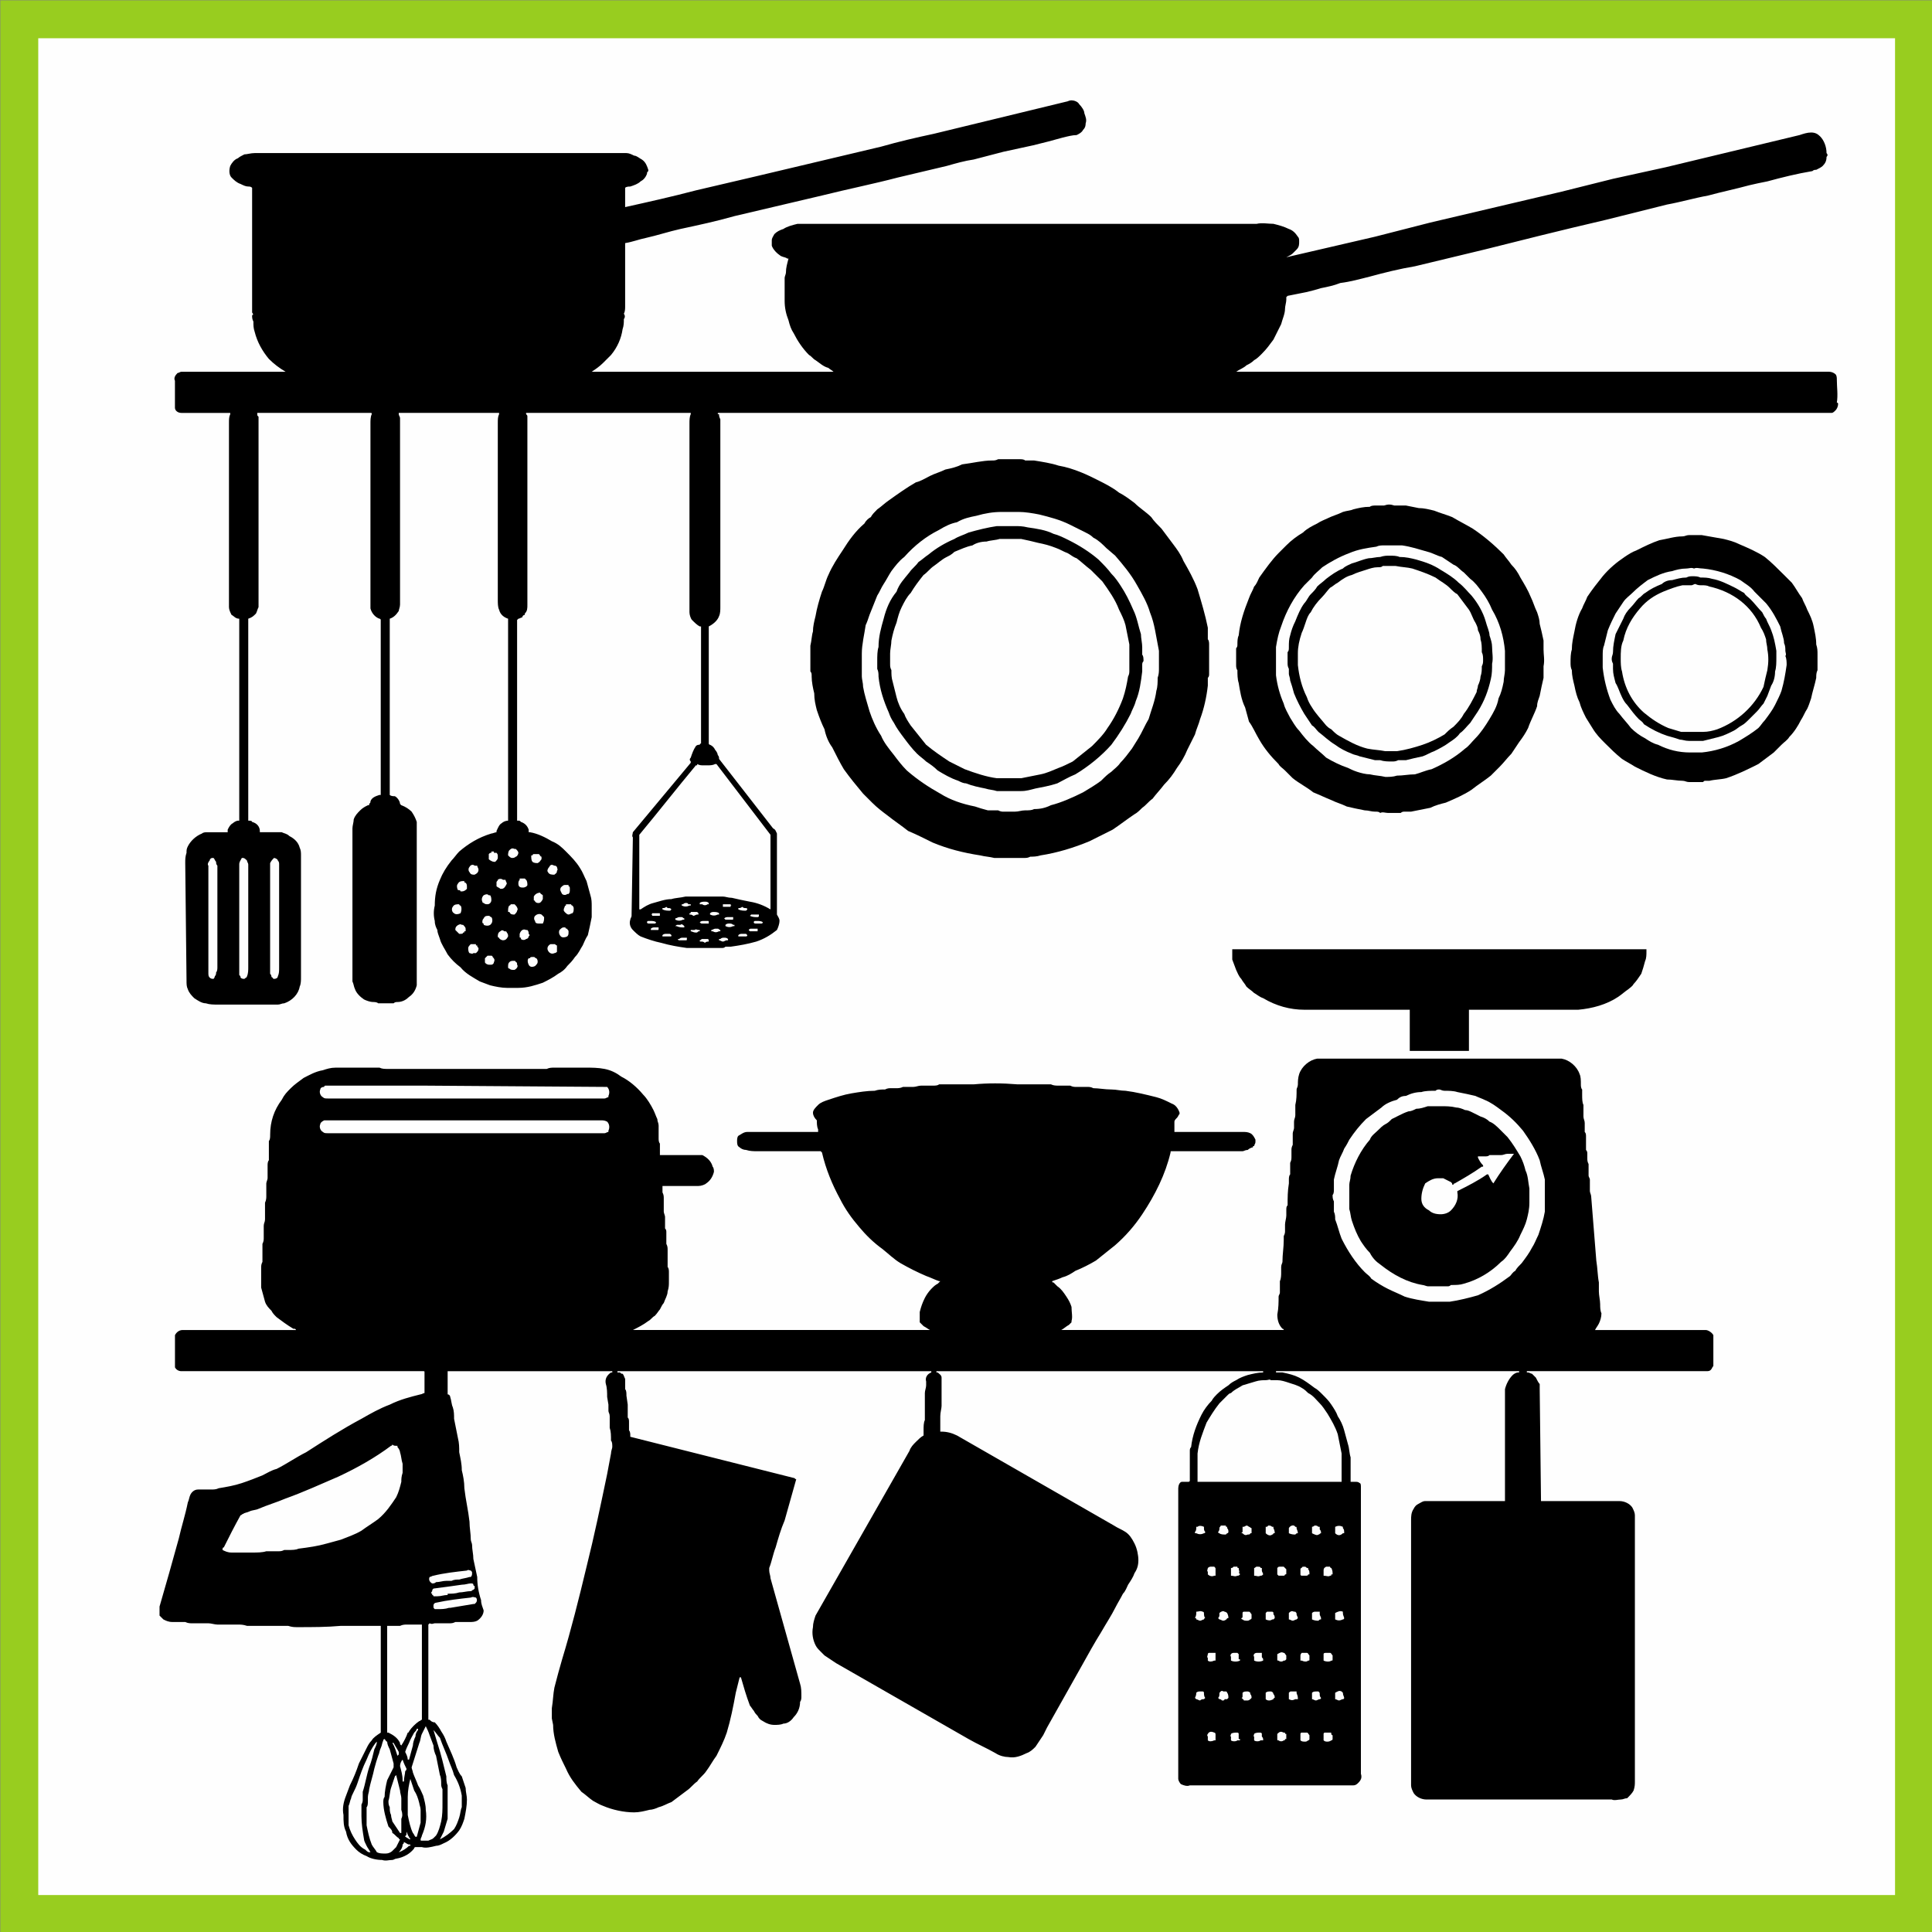 <?xml version="1.0" encoding="UTF-8"?> <!-- Creator: CorelDRAW X7 --> <svg xmlns="http://www.w3.org/2000/svg" xmlns:xlink="http://www.w3.org/1999/xlink" xml:space="preserve" width="1500px" height="1500px" shape-rendering="geometricPrecision" text-rendering="geometricPrecision" image-rendering="optimizeQuality" fill-rule="evenodd" clip-rule="evenodd" viewBox="0 0 1502 1502"><rect x="0" y="0" width="1502" height="1502" fill="#808080" stroke="none"/> <g id="Capa_x0020_1">  <rect fill="#FEFEFE" stroke="#98CD1F" stroke-width="29.461" x="15" y="15" width="1473" height="1473"></rect> <g id="_539127152"> <path fill="black" d="M308 1436c1,-2 2,-4 3,-6 0,0 0,0 0,0 -1,0 -1,-1 -1,-1 -2,-1 -3,-3 -5,-4 0,-2 -1,-3 -3,-5 -2,-6 -4,-13 -4,-19 0,-1 0,-3 1,-4 0,-4 1,-9 2,-13l5 -10c0,-1 0,-2 0,-3 -1,-4 -2,-7 -3,-11 -1,-2 -2,-4 -2,-6 -1,0 -1,-1 -2,-2l0 0c0,0 0,0 0,0 0,0 -1,0 -1,1 -1,2 -1,4 -2,6 -1,2 -1,4 -2,6 -1,3 -2,6 -3,10 -1,5 -3,11 -4,16 0,2 -1,4 -1,6 0,1 0,2 0,3 0,2 0,4 -1,5 0,2 0,4 0,5 0,3 0,6 0,9 1,5 2,10 4,15 1,2 3,4 4,6 2,1 4,1 7,1 2,0 4,-1 5,-2 1,-1 2,-2 3,-3l0 0zm-25 -6c-1,-6 -2,-12 -2,-18 0,-3 0,-6 0,-9 1,-2 1,-3 1,-4 0,-2 0,-4 0,-6 2,-6 3,-13 5,-19 2,-5 3,-10 4,-14 1,-2 2,-4 2,-6l0 0c0,0 0,0 0,0 0,0 0,0 0,0 0,0 -1,1 -1,1 -3,4 -5,8 -7,13 -3,6 -5,12 -7,18 -1,3 -2,5 -3,7 -1,2 -2,4 -2,5 -1,2 -1,4 -2,6 0,2 0,4 0,6 0,3 0,6 0,9 1,4 3,8 5,11 2,3 4,6 8,8 1,1 2,2 3,2l1 0c0,0 0,0 0,0 0,0 0,0 0,0 -1,-2 -2,-3 -3,-5 -1,-2 -2,-4 -2,-5l0 0zm35 4c-1,0 -2,-1 -4,-2 0,0 0,0 0,0 0,0 0,0 0,0 0,1 0,1 -1,2 0,2 -1,4 -3,6l0 0c0,0 0,0 0,0 0,0 0,0 0,0 3,-1 6,-3 8,-5 0,0 1,0 1,0 0,0 0,-1 0,-1 0,0 0,0 0,0 -1,0 -1,0 -1,0l0 0zm21 -7c2,-3 3,-7 4,-11 1,-5 1,-9 1,-14 0,-2 0,-4 0,-6 0,-2 0,-4 0,-5 -1,-2 -1,-3 -1,-4 0,-2 0,-5 -1,-7 -1,-5 -2,-10 -3,-15 -1,-2 -2,-5 -2,-8 -1,-3 -2,-5 -3,-8 -1,-3 -2,-5 -3,-7l0 -1c0,0 0,0 0,0 0,0 0,0 0,0 0,0 0,0 0,1 -1,2 -2,4 -3,6 -1,2 -1,5 -2,7 -2,6 -4,13 -6,19 0,1 1,3 1,4 1,3 3,7 4,10 2,3 3,6 4,8 1,4 2,7 2,11 1,7 0,13 -3,20 0,1 -1,2 -1,3l0 0 0 0c0,1 0,1 1,1 1,0 3,0 4,0 0,0 1,0 1,0 0,0 0,0 0,0 0,0 0,0 0,0 2,-1 3,-1 4,-2 1,-1 1,-1 2,-2l0 0zm-23 -1c0,1 -1,1 -1,2l0 0c0,0 0,0 0,0 1,0 1,1 2,1 0,0 1,1 2,1 0,0 0,0 0,0 0,0 0,0 0,0l0 0c0,-1 -1,-1 -1,-2 -1,-1 -1,-2 -2,-4l0 0c0,0 0,0 0,0 0,0 0,0 0,0 0,0 0,0 0,0 0,0 0,0 0,0 0,1 0,2 0,2l0 0zm37 -4c2,-3 3,-6 4,-9 1,-3 1,-6 2,-8 0,-3 0,-6 0,-9 -1,-6 -3,-11 -6,-16 -1,-4 -3,-8 -4,-11 -2,-6 -5,-12 -7,-18 -2,-2 -3,-4 -5,-6 0,0 0,0 0,-1 0,0 0,1 0,1 0,0 0,0 0,0l0 0c1,3 2,7 3,10 3,9 5,18 7,26 0,2 0,5 1,7 0,2 0,4 0,6 0,2 0,3 0,5 0,4 0,7 0,11 0,1 0,3 0,4 -1,3 -2,7 -3,10 -1,2 -2,4 -3,6 0,0 0,0 0,0 0,0 0,0 0,0 0,0 0,0 0,0 4,-2 8,-5 11,-8l0 0zm-26 -5c0,-1 0,-3 0,-4 0,-2 0,-4 0,-6 0,-2 -1,-4 -1,-5 -1,-4 -2,-7 -4,-10 -1,-3 -2,-6 -3,-9 0,0 0,0 0,0 0,0 0,0 0,0 0,0 0,-1 0,-1 0,0 0,1 0,1 0,0 0,0 0,0 -1,4 -2,9 -2,14 0,2 0,5 0,7 0,2 0,5 0,7 1,5 2,10 4,14 1,1 1,2 2,3 0,0 0,0 0,0 0,0 0,0 0,0 0,0 1,0 1,0 1,-4 2,-7 3,-11l0 0zm-15 -3c1,-2 1,-4 0,-7 0,-1 0,-3 0,-4 0,-2 0,-4 0,-5 0,-2 -1,-4 -1,-6 -1,-4 -2,-8 -3,-12l0 0c0,0 0,0 0,0 0,0 0,0 0,0 0,0 -1,1 -1,1 -1,3 -2,6 -3,9 -1,3 -1,7 -2,10 0,2 0,3 1,5 0,2 0,4 1,6 0,2 1,4 1,5 2,3 4,6 6,9 0,0 0,0 0,0l0 0c0,0 0,0 0,0 0,0 0,0 0,0 0,0 1,0 1,0 0,-3 0,-7 0,-10 0,0 0,0 0,-1l0 0zm4 -39c0,0 0,0 0,0 -1,-2 -2,-4 -3,-7 0,0 0,0 0,0l0 0c0,-1 0,-1 0,-1 0,0 0,0 0,1 0,0 0,0 0,0 -1,1 -2,3 -2,5 0,0 0,0 0,0l0 0c1,4 2,7 2,11 0,0 0,0 0,1 1,0 1,0 1,0 0,0 0,0 0,0 0,0 0,0 0,0 0,0 0,0 0,0 0,-3 1,-6 1,-8 1,-1 1,-1 1,-2 0,0 0,0 0,0 0,0 0,0 0,0l0 0zm5 -18c0,-2 1,-5 2,-7 0,-2 1,-4 2,-5l0 -1c0,0 0,0 0,0 0,0 0,0 0,0 0,0 -1,0 -1,0 0,1 -1,2 -2,3 -1,2 -3,5 -4,8 -1,2 -2,4 -3,7 0,0 0,0 0,0 1,2 2,4 2,6l0 0c0,0 0,0 1,0 0,0 0,0 0,0 0,0 0,0 0,0 1,-4 2,-7 3,-11l0 0zm-15 -2c0,0 -1,0 -1,0 0,0 0,0 0,0 0,0 0,0 0,0 2,3 3,7 4,10l0 1c0,0 0,0 0,0 0,0 0,0 0,-1 0,0 0,0 1,-1 0,-1 0,-1 0,-2 0,0 0,0 0,0 -1,-2 -3,-5 -4,-7l0 0zm12 -9c2,-3 5,-6 8,-8 1,0 1,-1 2,-1l0 0c0,0 0,0 0,0l0 -74c0,0 0,0 0,0 0,0 -1,0 -1,0 -1,0 -2,0 -4,0 -2,0 -4,0 -7,0 -1,0 -3,0 -5,1 -3,0 -6,0 -9,0 0,0 0,0 -1,0 0,0 0,0 0,0l0 83c1,0 1,0 1,0 4,2 7,4 9,8 0,0 0,0 0,1 0,0 1,1 1,1 0,0 0,0 0,0 0,0 0,0 0,0 0,0 0,0 0,0 2,-3 4,-7 5,-10 0,0 1,0 1,-1l0 0zm645 2c0,-1 -1,-1 -1,-1 -2,0 -4,0 -5,1 0,1 -1,2 0,2 0,1 0,2 0,2 0,1 0,1 0,1 1,1 4,1 5,0 1,0 1,0 2,0 0,0 0,-1 0,-1 0,0 0,0 -1,0 0,-1 0,-2 0,-3 0,0 0,-1 0,-1l0 0zm18 0c0,-1 -1,-1 -2,-1 -1,0 -3,0 -4,1 0,1 -1,2 0,2 0,1 0,2 0,2 0,1 0,1 0,1 1,1 4,1 5,0 1,0 1,0 2,0 0,0 0,-1 0,-1 0,-1 -1,-2 -1,-2 0,-1 0,-1 0,-2 0,0 0,0 0,0l0 0 0 0zm35 -1c-1,0 -2,0 -2,0l-2 0c0,0 -1,0 -1,1 0,1 0,2 0,3 0,0 0,1 0,1l0 0c0,0 0,1 0,1 1,1 2,1 4,1 1,0 2,-1 2,-1 1,0 1,-1 1,-1 0,-1 0,-2 0,-3 -1,-1 -1,-2 -2,-2l0 0zm18 0c-1,0 -2,0 -3,0 0,0 -1,0 -1,0 0,0 -1,0 -1,1 0,1 0,2 0,3 0,0 0,1 0,1 0,0 0,1 0,1 1,1 2,1 3,1 2,0 3,-1 3,-1 1,0 1,-1 1,-1 0,-1 0,-2 0,-3 -1,0 -1,-1 -1,-1 0,-1 0,-1 -1,-1l0 0zm-90 0c-2,-1 -4,-1 -5,1 0,0 -1,1 0,2 0,1 0,1 0,2 0,0 0,0 0,1 1,1 3,1 5,0 0,0 1,0 1,0 0,0 0,0 0,-1 0,0 0,0 0,0 0,-1 0,-2 0,-3 0,-1 0,-2 -1,-2l0 0zm54 0c-2,-1 -3,-1 -5,1 0,0 0,0 0,0 0,0 0,0 0,0 0,1 0,2 0,4 0,0 0,0 0,0 0,1 0,1 1,1 1,1 3,1 4,0 1,0 1,0 1,-1 1,0 1,0 1,0 0,-1 0,-2 0,-4 -1,0 -1,0 -1,-1 0,0 -1,0 -1,0l0 0zm-28 -32c-2,0 -3,0 -4,1 0,1 0,2 0,3 0,0 0,1 -1,1l0 0c0,0 1,0 1,1 0,0 1,0 1,1 1,0 1,0 2,0 0,0 1,0 1,0 1,0 2,-1 2,-1 1,-1 1,-1 1,-1 0,-1 0,-2 -1,-3 0,-1 0,-1 0,-1 -1,-1 -2,-1 -2,-1l0 0zm18 0c-2,0 -3,0 -4,1 0,1 0,1 0,2 0,1 0,2 0,2 0,0 0,1 0,1 1,1 2,1 3,1 1,0 3,-1 3,-1 0,-1 1,-1 1,-1 0,-1 0,-2 -1,-3 0,-1 -1,-2 -2,-2 0,0 0,0 0,0l0 0zm36 0c-2,0 -3,0 -4,1 0,0 0,1 0,1 0,1 0,2 0,3 0,0 0,1 0,1 1,0 2,1 3,1 1,0 2,-1 3,-1 1,0 1,-1 1,-1 -1,-1 -1,-2 -1,-3 0,-1 0,-1 -1,-2 0,0 -1,0 -1,0l0 0zm19 0c-2,-1 -3,0 -5,1 0,0 0,0 0,0 0,0 0,0 0,0 0,1 0,3 0,4 0,0 0,0 0,0 0,0 0,1 0,1 1,0 2,1 3,1 1,0 2,-1 3,-1 1,0 1,-1 1,-1 0,-1 -1,-2 -1,-4 0,0 0,0 0,0 0,0 0,0 0,0 0,0 -1,-1 -1,-1l0 0zm-108 0c-1,0 -1,0 -2,0 -1,0 -2,0 -3,1 0,0 0,0 0,0 0,1 0,2 -1,4 0,0 0,0 0,0 1,1 1,1 1,1 1,0 2,1 3,1 1,-1 2,-1 3,-1 0,0 1,-1 1,-1 -1,-1 -1,-3 -1,-4 0,0 0,0 0,0 0,-1 -1,-1 -1,-1l0 0zm18 0c-1,0 -1,0 -2,0 -1,-1 -2,0 -2,0 -1,1 -1,1 -1,2 0,1 0,2 -1,3 0,0 1,1 1,1 1,0 1,0 2,1 0,0 0,0 1,0 0,0 0,0 0,0 0,0 1,0 1,-1 1,0 2,0 2,0 0,0 1,-1 1,-1 0,-1 0,-3 -1,-4l0 0 0 0c0,-1 -1,-1 -1,-1l0 0zm54 0c-1,0 -2,0 -3,0 -1,0 -1,0 -2,1 0,0 0,0 0,1 0,1 0,2 0,3 0,1 0,1 0,1 2,1 3,1 5,0 1,0 1,0 2,0 0,-1 0,-1 0,-1 0,0 0,0 0,0 0,-2 -1,-3 -1,-4 0,0 0,-1 0,-1 -1,0 -1,0 -1,0l0 0zm-45 -30l0 0c-1,0 -1,0 -2,0 0,0 -1,0 -1,0 -2,0 -3,2 -2,3 0,1 0,2 0,2 0,1 0,1 0,1 2,1 5,1 7,0 0,0 0,0 0,-1 0,0 0,0 -1,0 0,-1 0,-2 0,-3l0 0 0 0c0,-1 0,-1 0,-1 0,0 -1,-1 -1,-1l0 0zm19 0c-1,0 -2,0 -3,0 -1,0 -1,0 -1,0 -2,0 -3,2 -2,3 0,1 0,2 0,2 0,1 0,1 0,1 2,1 5,1 7,0 0,0 0,-1 0,-1 0,-1 -1,-1 -1,-2 0,-1 0,-1 0,-2 0,0 0,0 0,0 0,0 0,0 0,-1l0 0zm35 0l-1 0c-1,0 -2,0 -3,0 0,0 -1,1 -1,2 0,1 0,2 0,4 0,0 0,0 0,0 0,0 0,0 1,0 2,1 4,1 5,0 1,0 1,0 1,-1 0,-1 0,-2 0,-3 -1,-1 -1,-2 -2,-2l0 0zm18 0l0 0c-1,0 -2,0 -3,0 -1,0 -2,0 -2,1 0,1 0,2 0,3 0,1 0,1 0,1 0,1 0,1 0,1 2,1 5,1 6,0 1,0 1,0 1,-1 0,-1 0,-2 0,-3 -1,-1 -1,-2 -2,-2l0 0zm-90 0c-1,0 -2,0 -3,0 0,0 -1,0 -1,0 0,0 -1,0 -1,1 0,1 -1,2 0,3 0,0 0,1 0,1 0,0 0,1 0,1 1,1 3,1 5,0 0,0 1,0 1,0 0,0 0,0 0,0 0,-1 0,-1 0,-1 0,-1 0,-2 0,-3 0,-1 0,-1 0,-2 0,0 -1,0 -1,0l0 0zm54 0c-2,-1 -3,0 -5,1 0,0 0,0 0,0 0,1 0,3 0,4 0,0 0,0 0,0 0,1 0,1 1,1 1,1 3,1 4,0 1,0 1,0 1,0 1,-1 1,-1 1,-1 0,-1 0,-2 0,-3 -1,-1 -1,-2 -2,-2l0 0zm-63 -32c-2,-1 -3,0 -5,0 0,1 0,1 0,1 0,0 0,0 0,0 0,1 0,2 -1,4 0,0 0,0 0,0 1,0 1,0 1,1 1,0 2,1 3,1 1,0 2,-1 3,-1 0,-1 1,-1 1,-1 -1,-1 -1,-3 -1,-4 0,0 0,0 0,0 0,0 0,0 0,0 0,-1 -1,-1 -1,-1l0 0zm17 0c-1,-1 -3,0 -4,1 0,0 0,1 0,2 0,0 0,1 -1,2 0,0 0,0 1,1 1,0 2,1 3,1 1,0 3,-1 3,-2 1,0 1,0 1,0 0,-1 0,-2 -1,-4 0,0 0,0 0,0 -1,-1 -2,-1 -2,-1l0 0zm19 0c-1,0 -2,0 -2,0l-2 0c0,0 -1,0 -1,1 0,1 0,2 0,3 0,0 0,1 -1,1l0 0c0,1 1,1 1,1 1,1 2,1 4,1 1,0 2,-1 2,-1 1,0 1,-1 1,-1 0,-1 0,-2 0,-3 -1,-1 -1,-2 -2,-2l0 0zm18 0c-1,0 -2,0 -3,0 0,0 -1,0 -1,0 0,0 -1,1 -1,1 0,1 0,2 0,3 0,1 0,1 0,1 0,1 0,1 0,1 2,1 4,1 5,0 1,0 1,0 1,0 0,0 1,-1 1,-1 0,-1 0,-2 -1,-3 0,0 0,-1 0,-1 0,-1 -1,-1 -1,-1l0 0zm17 0c-2,-1 -3,0 -4,1 0,0 0,0 0,1 0,1 0,2 0,3 0,0 0,0 0,1 1,0 2,1 3,1 1,0 2,-1 3,-1 0,0 0,0 1,-1 0,0 0,0 0,0 0,0 0,0 0,0 0,-1 -1,-2 -1,-3 0,-1 0,-1 -1,-2 0,0 -1,0 -1,0l0 0zm20 0c-1,0 -1,0 -1,0 -1,0 -2,0 -3,0 0,0 -1,0 -2,1 0,0 0,0 0,1 0,1 0,2 0,3 0,1 0,1 0,1 2,1 4,1 5,1 1,-1 1,-1 2,-1 0,-1 0,-1 0,-1 0,-1 -1,-2 -1,-3l0 0 0 -1c0,0 0,0 0,0 0,0 0,0 0,0 0,0 0,-1 0,-1l0 0zm18 0c-2,-1 -4,0 -6,1 0,0 0,0 0,1 0,1 0,2 0,3 0,1 0,1 0,1 2,1 4,1 6,0 1,0 1,-1 1,-1 0,-1 -1,-2 -1,-4 0,0 0,0 0,0 0,0 0,0 0,-1l0 0zm-694 -3c6,-1 12,-2 18,-3 1,0 1,0 1,0 0,0 1,-1 1,-1 1,-1 1,-3 0,-4 -1,0 -2,-1 -4,0 -9,1 -18,2 -27,4 -1,0 -2,1 -2,2 0,0 0,1 0,1 0,1 0,1 1,2 0,0 1,0 2,0 3,0 6,0 9,-1 0,0 1,0 1,0l0 0zm-2 -11c3,0 6,0 9,-1 3,0 6,-1 9,-1 1,0 1,-1 2,-1l0 0c0,0 1,-1 1,-1 0,-1 0,-1 0,-2 -1,0 -1,-1 -1,-1 0,-1 -1,-1 -2,-1 -2,0 -4,1 -7,1 -7,1 -14,2 -22,3 -1,1 -1,1 -1,2 -1,1 -1,2 0,2 0,1 0,1 0,1 0,0 0,0 0,0 1,0 1,1 1,1 1,0 2,0 3,0 3,0 5,-1 8,-1 0,0 0,0 0,-1l0 0zm-1 -10c1,0 3,0 4,0 2,-1 4,-1 6,-1 3,-1 5,-1 8,-2 0,0 1,0 1,0 0,0 0,0 0,0 1,-1 1,-2 1,-3 0,-1 0,-1 -1,-2 -1,0 -2,-1 -3,0 -9,1 -18,2 -26,4 -1,0 -2,1 -3,1 -1,2 0,4 2,5 1,0 2,0 3,-1 3,0 5,-1 8,-1l0 0zm615 -11c-1,0 -2,0 -3,0 -1,1 -1,1 -2,1 0,1 0,1 0,2 0,1 0,2 0,3 0,0 0,0 0,1 2,0 3,1 5,0 1,0 1,0 2,-1 0,0 0,0 0,0 0,0 0,-1 -1,-1 1,-1 0,-2 0,-4 0,0 0,0 0,0 -1,0 -1,0 -1,-1l0 0zm18 1c0,-1 -1,-1 -2,-1 0,0 -1,0 -1,0 -1,0 -1,1 -2,1 0,0 0,1 0,2 0,1 0,2 0,3 0,0 0,0 0,1 2,0 3,1 5,0 1,0 1,0 2,-1 0,0 0,0 0,0 0,-1 -1,-2 -1,-3 0,0 0,-1 0,-1 0,-1 0,-1 0,-1 0,0 0,0 -1,0l0 0zm36 0c-1,-1 -1,-1 -2,-1 -1,0 -2,0 -2,1 -1,0 -1,1 -1,1 0,2 0,3 0,4 0,0 0,0 0,0 0,1 1,1 1,1 1,0 1,0 2,0 0,0 1,0 1,0 1,0 2,0 2,-1 1,0 1,0 1,0 0,-2 0,-3 -1,-4l0 -1 0 0c0,0 -1,0 -1,0l0 0zm18 -1c-1,0 -2,0 -3,0 -2,1 -2,2 -2,3 0,1 0,2 0,3 0,0 0,0 0,1 2,0 4,1 5,0 1,0 1,0 1,-1 1,0 1,0 1,0 0,-2 0,-3 -1,-5 0,0 0,0 0,0 -1,0 -1,-1 -1,-1l0 0zm-90 0c-1,0 -2,0 -3,0 0,0 0,0 0,0 -1,0 -2,1 -2,1 0,1 -1,2 0,3 0,1 0,1 0,2 0,0 0,0 0,0 1,1 3,2 5,1 0,0 1,0 1,0 0,-1 0,-1 0,-1 0,0 0,0 0,-1 0,-1 0,-2 0,-3 0,-1 0,-1 -1,-2l0 0zm54 0c-1,0 -2,0 -3,0 -1,0 -1,0 -2,1 0,0 0,1 0,2 0,0 0,1 0,2 0,0 0,1 0,1 0,0 0,0 1,1 1,0 3,0 4,0 1,0 1,-1 1,-1 1,0 1,0 1,-1 0,-1 0,-2 0,-3 -1,-1 -1,-1 -2,-2l0 0zm-806 -11c2,0 3,0 4,0 4,0 8,0 11,-1 2,0 3,0 5,0 1,0 3,0 4,0 2,0 3,0 5,-1 1,0 2,0 3,0 3,0 6,0 8,-1 8,-1 15,-2 22,-4 4,-1 7,-2 11,-3 5,-2 11,-4 16,-7 4,-3 9,-6 13,-9 6,-5 10,-11 14,-17 2,-4 3,-8 4,-12 0,-2 0,-4 1,-7 0,-2 0,-4 0,-7 -1,-3 -1,-6 -2,-9 0,-1 -1,-3 -2,-4 0,0 0,-1 0,-1 -1,0 -1,0 -1,0 -1,0 -2,0 -3,-1 0,0 0,1 -1,1 -12,9 -26,17 -41,24 -14,6 -27,12 -41,17 -7,3 -14,5 -21,8 -2,1 -5,1 -7,2 -2,1 -4,1 -5,2 -1,0 -1,1 -2,1 0,0 0,0 0,0 0,0 0,0 0,0 -5,9 -9,17 -13,25 -1,0 -1,1 -1,2 0,0 0,0 0,0 2,1 4,2 7,2 3,0 6,0 9,0l3 0 0 0zm779 -20c-1,-1 -2,-1 -2,-1l-2 1c0,0 -1,0 -1,0 0,1 0,2 0,4 0,0 0,0 -1,1l0 0c0,0 1,0 1,0 1,1 2,2 4,1 1,0 2,0 2,-1 1,0 1,0 1,0 0,-1 0,-2 0,-4 -1,0 -1,-1 -2,-1l0 0zm18 0c-1,-1 -2,-1 -3,-1 0,0 -1,1 -1,1 0,0 -1,0 -1,0 0,1 0,2 0,4 0,0 0,0 0,1 0,0 0,0 0,0 2,2 4,2 5,1 1,0 1,-1 1,-1 0,0 1,0 1,0 0,-1 0,-2 -1,-4 0,0 0,-1 0,-1 0,0 -1,0 -1,0l0 0zm37 0c-1,0 -1,0 -1,0 -1,-1 -2,-1 -3,-1 0,0 -1,1 -2,1 0,0 0,1 0,1 0,2 0,3 0,4 0,0 0,0 0,0 2,1 4,2 5,1 1,0 1,-1 2,-1 0,0 0,0 0,0 0,-1 0,-2 -1,-3 0,0 0,-1 0,-1 0,-1 0,-1 0,-1l0 0 0 0zm18 0c-2,-1 -4,-1 -6,0 0,0 0,1 0,1 0,1 0,3 0,4 0,0 0,0 0,0 2,2 4,2 6,0 1,0 1,0 1,0 0,-2 0,-3 -1,-4 0,0 0,0 0,-1 0,0 0,0 0,0l0 0zm-108 0c-2,-1 -4,-1 -5,0 0,0 -1,0 -1,0 0,0 0,0 0,0 0,2 0,3 -1,4 0,0 0,0 0,1 1,0 1,0 1,0 2,1 4,1 6,0 0,0 1,0 1,-1 -1,-1 -1,-2 -1,-3 0,0 0,-1 0,-1 0,0 0,0 0,0 0,0 0,0 0,0l0 0zm17 -1c-1,0 -3,0 -4,0 0,1 -1,1 -1,2 0,0 0,0 0,0 0,0 0,0 0,0 0,1 0,2 -1,3 0,1 1,1 1,1 1,1 3,1 5,1 1,-1 1,-1 1,-1 1,0 1,-1 1,-1 0,-1 0,-2 -1,-3 0,-1 0,-1 0,-1 -1,0 -1,0 -1,-1l0 0zm54 1c-1,-2 -4,-1 -5,1 0,0 0,1 0,1 0,1 0,2 0,3 0,0 0,0 0,0 2,1 4,1 5,1 1,-1 1,-1 2,-1 0,0 0,0 0,0 0,0 0,0 0,0 0,-2 -1,-3 -1,-4 0,-1 0,-1 -1,-1l0 0zm-65 -35l101 0c0,0 0,0 0,0 0,-1 0,-1 0,-1 0,-6 0,-12 0,-17 0,-2 0,-3 0,-4 -1,-5 -2,-10 -3,-15 -2,-6 -5,-11 -8,-16 -2,-3 -4,-6 -6,-8 -3,-3 -5,-6 -9,-8 -1,-1 -3,-3 -5,-4 -3,-2 -7,-3 -10,-4 -3,-1 -6,-2 -9,-2 -2,0 -4,0 -5,0 -1,-1 -2,0 -4,0 -2,0 -5,0 -8,1 -3,1 -7,2 -10,3 -3,2 -6,3 -9,6 -1,0 -2,1 -3,2 -2,2 -4,4 -6,6 -4,5 -7,10 -10,15 -3,8 -6,15 -7,24 0,4 0,8 0,12 0,3 0,6 0,9 0,1 0,1 0,1 0,0 1,0 1,0l10 0 0 0zm182 -140c1,0 2,0 3,0 7,-1 15,-3 22,-5 9,-4 17,-9 25,-15 1,-1 2,-3 4,-4 1,-2 3,-4 5,-6 3,-4 6,-8 8,-12 2,-3 3,-6 5,-10 2,-6 4,-12 5,-18 0,-1 0,-3 0,-4l0 -8c0,-3 0,-6 0,-9 0,-1 0,-2 0,-4 -1,-5 -3,-10 -4,-15 -3,-8 -8,-16 -13,-23 -5,-6 -10,-11 -17,-16 -4,-3 -8,-6 -13,-8 -2,-1 -5,-2 -7,-3 -4,-1 -9,-2 -14,-3 -3,-1 -7,-1 -10,-1 -2,0 -3,-1 -4,-1 -1,0 -2,0 -3,1 -4,0 -8,0 -11,1 -4,0 -8,1 -12,3 -3,0 -5,1 -7,3 -4,1 -9,3 -12,6 -4,3 -8,6 -12,9 -5,5 -9,10 -13,16 -1,2 -2,4 -4,7 -1,3 -3,6 -4,9 -1,5 -3,10 -4,15 0,1 0,2 0,3 0,2 0,3 0,5 0,1 0,3 -1,4 0,2 0,3 1,5 0,1 0,2 0,3 0,2 0,3 0,5 1,2 1,4 1,6 2,5 3,10 5,15 5,10 11,19 18,26 2,2 4,3 5,5 4,3 9,6 13,8 4,2 9,4 13,6 6,2 13,3 19,4 1,0 3,0 4,0l9 0 0 0zm-861 -131l144 0 63 0c1,0 2,-1 3,-1 0,-1 0,-1 0,-1 1,-2 1,-5 -1,-7 0,0 0,0 0,0 -2,-1 -3,-1 -5,-1l-139 0 -76 0c-2,1 -3,2 -3,3 -1,2 0,5 2,6 1,1 2,1 4,1l8 0 0 0zm0 -27l144 0 63 0c1,0 2,-1 3,-1 0,0 0,-1 0,-1 1,-2 1,-5 -1,-7 0,0 0,0 -1,0l-142 -1 -2 0 -74 0c0,0 -1,0 -1,1 -2,0 -3,1 -3,2 -1,2 0,5 2,6 1,1 2,1 4,1l8 0 0 0zm45 591c6,-1 11,-4 14,-8 0,-1 1,-1 1,-1 0,0 0,0 1,0 1,0 2,0 4,0 3,1 7,0 11,-1 2,0 4,-1 6,-2 5,-2 9,-6 12,-10 2,-3 3,-6 4,-9 1,-5 2,-10 2,-15 0,-3 -1,-6 -1,-9 -1,-3 -2,-6 -3,-9 -2,-2 -3,-5 -4,-7 -2,-7 -5,-13 -8,-20 -1,-3 -2,-5 -4,-8 -1,-2 -3,-5 -5,-7 -2,0 -3,-1 -4,-2 -1,0 -1,0 -1,0l0 -74c0,0 0,0 0,0 1,-1 1,-1 1,-1 2,1 3,0 4,0 3,0 5,0 8,0 1,0 2,0 3,0 2,0 3,0 5,-1 1,0 3,0 4,0 2,0 5,0 7,0 2,0 4,0 6,-1 3,-2 5,-5 5,-8 -1,-3 -2,-5 -2,-8 -2,-6 -3,-12 -3,-18 -1,-5 -2,-9 -3,-14 0,-4 -1,-7 -1,-11 0,-1 -1,-3 -1,-4 0,-5 -1,-9 -1,-14 -1,-9 -3,-17 -4,-26 0,-5 -1,-10 -2,-14 0,-5 -1,-9 -2,-14 0,-4 0,-7 -1,-11 -1,-5 -2,-10 -3,-15 0,-3 0,-6 -1,-9 -1,-2 -1,-5 -2,-8 0,-1 -1,-2 -2,-2 0,0 0,0 0,-1 0,-5 0,-11 0,-16 0,0 0,-1 0,-1 0,0 0,0 0,0l128 0c0,0 0,0 0,0 0,0 0,0 0,0 0,1 0,1 0,1 0,0 0,0 -1,0 -3,2 -5,5 -4,9 1,3 1,7 1,10l1 6c0,1 0,3 0,5 0,1 1,2 1,4 0,1 0,3 0,4 0,1 0,3 0,5 1,3 1,6 1,10 1,1 1,3 1,5 0,1 -1,3 -1,5 -1,5 -2,11 -3,16 -5,24 -10,48 -16,72 -6,25 -12,49 -19,72 -2,7 -4,14 -6,22 -1,5 -1,10 -2,16 0,3 0,5 0,8l1 5c0,7 2,14 4,21 2,5 4,9 6,13 3,7 7,12 12,18 3,2 6,5 9,7 2,1 5,3 8,4 7,3 16,5 24,5 4,0 8,-1 12,-2 2,0 5,-1 7,-2 4,-1 7,-3 10,-4 4,-3 8,-6 12,-9 3,-2 5,-5 8,-7 2,-3 5,-5 7,-8 3,-4 5,-8 8,-12 3,-6 6,-12 8,-18 3,-10 5,-20 7,-31 1,-4 2,-8 3,-12l0 0c1,0 1,0 1,0 0,0 0,0 0,0 0,0 0,0 0,0 2,7 4,14 7,22 1,1 2,3 3,4 1,2 2,3 3,4 1,2 2,3 4,4 3,2 6,3 9,3 2,0 5,0 7,-1 3,0 6,-2 8,-5 3,-3 5,-7 5,-12 1,-1 1,-3 1,-4 0,-4 0,-7 -1,-10l-23 -82c0,-2 -1,-4 -1,-6 0,-1 0,-1 0,-2 2,-5 3,-11 5,-16 2,-7 4,-14 7,-21 3,-11 6,-21 9,-32l0 0c0,0 0,0 0,0 -1,0 -1,-1 -2,-1l-127 -32c0,0 0,0 0,-1 0,-1 0,-3 -1,-4l0 -6c0,-2 0,-3 -1,-4 0,-2 0,-3 0,-5 0,-2 0,-4 0,-5l-1 -7c0,-2 0,-4 -1,-5 0,-3 0,-6 0,-8 -1,-2 -1,-3 -2,-4 -1,0 -1,0 -2,-1 0,0 -1,0 -1,0 0,0 -1,0 -1,0 0,0 0,0 0,0 0,0 0,0 0,-1 0,0 0,0 0,0 0,0 0,0 0,0l144 0 1 0 0 0 0 0 1 0 0 0 0 0 1 0 0 0 0 0 0 0 1 0 0 0 0 0 1 0 0 0 0 0 0 0 1 0 0 0 92 0c1,0 1,0 2,0 0,0 0,0 0,0 0,0 0,0 0,0 0,1 0,1 0,1 0,0 0,0 0,0 -3,1 -5,4 -4,7 0,1 0,2 0,3 0,2 -1,4 -1,6 0,3 0,5 0,7 0,3 0,5 0,7 0,2 0,4 0,7 -1,2 -1,5 -1,8 0,1 0,2 0,4 0,0 0,0 0,0 -2,1 -4,3 -6,5 -2,2 -4,4 -5,7l-73 128c-1,3 -2,6 -2,9 -1,5 0,10 2,14 1,2 2,3 4,5 1,1 2,2 3,3 3,2 6,4 9,6l103 59c7,4 14,7 21,11 3,2 7,3 10,3 5,1 10,-1 14,-3 3,-1 5,-3 7,-5 2,-3 4,-6 6,-9 1,-2 2,-4 3,-6 9,-16 18,-32 27,-48 5,-9 10,-18 15,-26 4,-7 8,-13 11,-19 2,-4 4,-7 6,-11 2,-2 3,-5 4,-7 2,-3 4,-6 5,-9 2,-3 3,-6 3,-10 0,-4 -1,-9 -3,-13 -2,-4 -4,-7 -7,-9 -3,-2 -6,-3 -9,-5l-122 -70c-4,-2 -8,-3 -12,-3 0,0 0,0 -1,0 0,0 0,0 0,-1 0,0 0,0 0,0 0,-2 0,-3 0,-5 0,-2 0,-4 0,-6 0,-3 1,-6 1,-8 0,-3 0,-5 0,-7 0,-3 0,-6 0,-9 0,-2 0,-4 0,-6 0,-2 -2,-3 -3,-4l-1 0c0,0 0,0 0,-1 0,0 0,0 0,0 0,0 1,0 1,0l144 0 0 0 0 0 1 0 0 0 0 0 1 0 0 0 0 0 0 0 1 0 0 0 0 0 1 0 0 0 0 0 1 0 0 0 0 0 0 0 104 0c0,0 0,0 0,0 0,0 0,0 0,0 0,1 0,1 0,1 0,0 0,0 0,0 -4,0 -8,1 -12,2 -3,1 -6,2 -9,4 -2,1 -4,2 -6,4 -3,2 -6,4 -9,7 -1,1 -3,3 -4,5 -3,3 -6,7 -8,11 -4,8 -7,16 -8,25 -1,1 -1,2 -1,3 0,3 0,5 0,7 0,6 0,11 0,16 0,1 -1,1 -1,1 0,0 0,0 0,0 -2,0 -3,0 -5,0 -2,0 -3,3 -3,5l0 94 0 50 0 82c0,1 1,3 2,4 2,1 5,2 7,1l127 0c2,0 3,-1 4,-2 2,-2 3,-4 2,-7l0 -137 0 -86c0,-1 0,-3 -1,-3 -1,-1 -2,-1 -4,-1 -1,0 -2,0 -3,0 0,0 0,0 0,0 0,-1 0,-1 0,-1 0,-6 0,-12 0,-18 -1,-3 -1,-7 -2,-10 -1,-4 -2,-7 -3,-11 -1,-4 -3,-8 -5,-11 -1,-3 -3,-6 -5,-9 -2,-3 -4,-5 -7,-8 -2,-2 -4,-4 -6,-5 -4,-3 -8,-6 -12,-8 -4,-2 -8,-3 -13,-4 -1,0 -3,0 -5,0 0,0 0,0 0,0 0,0 0,0 0,-1 0,0 0,0 0,0 0,0 0,0 0,0l144 0 1 0 0 0 0 0 1 0 0 0 0 0 1 0 0 0 0 0 0 0 1 0 0 0 0 0 1 0 0 0 0 0 0 0 1 0 0 0 38 0c1,0 1,0 1,0 0,0 0,0 0,0 0,1 0,1 0,1 0,0 0,0 -1,0 -1,0 -3,1 -4,2 -3,3 -5,7 -6,11 0,3 0,7 0,10l0 77c0,0 0,0 0,0 0,0 0,0 -1,0l-61 0c-2,0 -3,1 -5,2 -2,1 -3,2 -4,4 -2,3 -2,6 -2,9l0 135 0 71c0,2 1,4 2,6 2,3 6,5 10,5l134 0 10 0c2,1 5,0 7,0 2,0 3,-1 5,-1 2,-2 4,-4 5,-6 1,-3 1,-5 1,-7l0 -138 0 -69c0,-2 -1,-4 -2,-6 -2,-3 -6,-5 -10,-5l-58 0c-1,0 -2,0 -3,0 0,0 0,0 0,0 0,0 0,0 0,-1l-1 -86c0,-1 0,-2 0,-4 -1,-1 -2,-3 -3,-5 -1,-1 -2,-2 -3,-3 -1,0 -2,-1 -3,-1l-1 0c0,0 0,0 0,-1 0,0 0,0 0,0 0,0 1,0 1,0l138 0c2,0 3,0 4,-1 1,-1 1,-2 2,-3l0 0 0 -1c0,-7 0,-15 0,-22 0,-1 0,-1 0,-1 -1,-2 -4,-4 -6,-4l-86 0c0,0 0,0 0,0 0,0 0,0 0,0 0,0 0,0 0,0 1,-2 2,-3 3,-5 1,-2 2,-5 2,-8 -1,-2 -1,-5 -1,-7 0,-3 -1,-7 -1,-10 0,-1 0,-2 0,-3 0,-2 0,-3 0,-4 -1,-5 -1,-11 -2,-17l-4 -50c0,-1 -1,-3 -1,-4 0,-2 0,-3 0,-4 0,-2 0,-4 0,-5 0,-1 -1,-2 -1,-3 0,-1 0,-3 0,-4 0,-2 0,-3 0,-5 -1,-2 -1,-3 -1,-5 0,-1 0,-2 0,-3 0,-1 0,-2 -1,-3 0,-2 0,-4 0,-6 0,-2 0,-3 0,-4 0,-2 0,-3 -1,-4 0,-1 0,-2 0,-4 0,-1 0,-2 0,-3 0,-2 -1,-3 -1,-5 0,-2 0,-3 0,-5 0,-1 0,-2 0,-4 -1,-2 -1,-5 -1,-8 0,-1 0,-2 0,-4 -1,-1 -1,-3 -1,-4 0,-3 0,-6 -1,-8 -2,-6 -8,-11 -14,-12 -3,0 -7,0 -10,0l-134 0c-16,0 -31,0 -46,0 -6,1 -12,6 -14,12 -1,3 -1,6 -1,8 0,2 -1,3 -1,4 0,4 0,8 -1,12 0,1 0,2 0,3 0,1 0,3 0,5 0,2 -1,3 -1,5 0,2 0,3 0,5 0,1 -1,3 -1,4 0,2 0,3 0,5 0,1 0,3 0,4 -1,2 -1,3 -1,4 0,2 0,4 0,5 0,2 0,3 -1,5 0,1 0,3 0,4 0,2 0,3 0,5 -1,1 -1,3 -1,4 0,1 0,2 0,3 -1,6 -1,11 -1,17 -1,1 -1,2 -1,4 0,1 0,3 0,4 0,2 -1,5 -1,7 0,2 0,3 0,5 0,1 0,2 -1,4 0,1 0,2 0,3 0,6 -1,11 -1,17 0,1 -1,2 -1,4 0,1 0,3 0,4 0,2 0,5 -1,7 0,2 0,3 0,5 0,1 0,2 0,4 0,1 -1,2 -1,3 0,4 0,9 -1,14 0,4 1,8 4,11 0,0 1,0 1,1 0,0 0,0 0,0 0,0 0,0 0,0 0,0 0,0 0,0l-144 0 -1 0 0 0 0 0 -1 0 0 0 0 0 0 0 -1 0 0 0 0 0 -1 0 0 0 0 0 0 0 -1 0 0 0 0 0 -1 0 0 0 -23 0c0,0 0,0 0,0 0,0 0,0 0,0 0,0 0,0 0,0 0,0 0,0 0,0 2,-1 4,-3 6,-4 1,-1 1,-1 2,-2 0,0 0,0 0,0 0,0 0,-1 0,-1 1,-3 0,-7 0,-11 -1,-3 -2,-5 -4,-8 -2,-3 -4,-6 -7,-8 -1,-1 -2,-2 -3,-3 -1,0 -1,0 -1,-1 0,0 0,0 0,0 0,0 0,0 0,0 0,0 0,0 0,0 3,-1 6,-2 8,-3 4,-1 7,-3 10,-5 5,-2 11,-5 16,-8 5,-4 10,-8 15,-12 8,-7 15,-15 21,-24 10,-15 18,-31 22,-48 0,0 0,0 0,0 0,-1 0,-1 1,-1 18,0 37,0 55,0 1,0 2,-1 4,-1 1,-1 3,-2 4,-2 0,-1 0,-1 1,-1 0,-1 1,-2 1,-3 0,-1 0,-1 0,-2 -1,-2 -2,-4 -4,-5 -2,-1 -4,-1 -6,-1l-53 0c0,0 0,0 0,0 0,0 0,-1 0,-1 0,-2 0,-4 0,-7 0,-1 1,-2 2,-3 1,-1 1,-2 2,-3l0 -1 0 0c-1,-3 -3,-6 -6,-7 -4,-2 -8,-4 -12,-5 -8,-2 -16,-4 -24,-5 -4,0 -7,-1 -11,-1 -5,0 -10,-1 -14,-1 -2,-1 -3,-1 -5,-1 -1,0 -2,0 -4,0 -1,0 -3,0 -4,0 -2,0 -3,0 -5,-1 -2,0 -3,0 -5,0 -1,0 -3,0 -4,0 -2,0 -4,0 -6,-1 -2,0 -4,0 -6,0 -3,0 -6,0 -9,0 -2,0 -5,0 -7,0 -1,0 -3,0 -4,0 -12,-1 -23,-1 -34,0 -2,0 -3,0 -5,0 -2,0 -4,0 -6,0 -4,0 -7,0 -10,0 -2,0 -4,0 -6,0 -1,1 -3,1 -5,1 -1,0 -3,0 -5,0l-4 0c-2,0 -4,1 -6,1 -1,0 -2,0 -4,0 -1,0 -3,0 -4,0 -2,1 -4,1 -5,1 -2,0 -3,0 -4,0 -2,0 -3,0 -5,1 -3,0 -5,0 -8,1 -6,0 -12,1 -18,2 -6,1 -12,3 -18,5 -3,1 -6,2 -8,4 -2,2 -4,4 -4,6 0,2 1,4 3,6 0,0 0,0 0,0 0,2 0,5 1,7 0,1 0,1 0,1 0,0 0,1 0,1 0,0 0,0 0,0 -1,0 -1,0 -1,0 -18,0 -36,0 -54,0 -3,0 -5,2 -7,3 -1,1 -1,3 -1,4 0,2 0,4 2,5 1,1 3,2 5,2 3,1 6,1 9,1l49 0c0,0 0,0 1,1 3,13 8,25 14,36 4,8 9,15 15,22 5,6 11,12 18,17 5,4 9,8 14,11 7,4 13,7 20,10 3,1 7,3 10,4 1,0 1,0 1,0 0,0 0,0 0,0 -1,1 -1,1 -2,2 -2,1 -3,2 -5,4 -2,2 -4,5 -5,7 -2,4 -3,7 -4,11 0,1 0,2 0,3 0,0 0,1 0,1 0,1 0,1 0,1 0,0 0,0 0,0 0,0 0,1 0,1 0,0 0,0 0,0 0,0 0,1 0,1 0,0 0,0 0,0 0,1 0,1 0,1 1,1 2,2 3,3 2,1 3,2 5,3l0 0c1,0 1,0 1,0 0,0 0,0 -1,0 0,0 0,0 0,0l-144 0 0 0 0 0 -1 0 0 0 0 0 -1 0 0 0 0 0 -1 0 0 0 0 0 0 0 -1 0 0 0 0 0 -1 0 0 0 0 0 0 0 -82 0c0,0 0,0 0,0 0,0 0,0 0,0 0,0 0,0 0,0 0,0 0,0 0,0 4,-2 8,-4 12,-7 2,-1 3,-3 5,-4 2,-2 3,-4 4,-5 1,-2 2,-4 3,-5 1,-3 3,-6 3,-9 1,-3 1,-5 1,-8 0,-1 0,-2 0,-3 0,-1 0,-2 0,-4 0,-1 0,-3 -1,-4 0,-2 0,-3 0,-5 0,-1 0,-2 0,-4 0,-1 0,-3 0,-4 0,-2 0,-3 -1,-5 0,-1 0,-3 0,-4 0,-2 0,-3 0,-5 0,-1 0,-2 -1,-3 0,-2 0,-3 0,-4 0,-1 0,-3 0,-5 0,-1 -1,-3 -1,-4l0 -5c0,-1 0,-3 0,-5 0,-2 0,-3 -1,-5 0,-1 0,-2 0,-4 0,0 0,0 0,0 0,-1 0,-1 0,-1 0,0 1,0 1,0 9,0 18,0 27,0 2,0 5,-1 6,-2 3,-2 5,-5 6,-9 0,-1 0,-3 -1,-4 -1,-4 -4,-7 -8,-9 -1,0 -3,0 -4,0l-28 0c-1,0 -1,0 -1,0 0,-1 0,-1 0,-1 0,-1 0,-2 0,-3 0,-2 0,-3 0,-5 -1,-1 -1,-3 -1,-4 0,-2 0,-3 0,-5 0,-1 0,-3 0,-5 0,-2 -1,-3 -1,-5 -1,-2 -2,-5 -3,-7 -2,-4 -5,-9 -8,-12 -5,-6 -11,-11 -17,-14 -4,-3 -8,-5 -13,-6 -5,-1 -10,-1 -15,-1 -2,0 -5,0 -7,0 -3,0 -6,0 -10,0 -2,0 -4,0 -7,0 -2,0 -4,0 -6,1 -4,0 -7,0 -10,0 -3,0 -5,0 -7,0 -4,0 -7,0 -11,0 -2,0 -3,0 -5,0l-66 0c-1,0 -3,0 -5,0 -4,0 -8,0 -13,0 -2,0 -4,0 -6,0 -3,0 -5,0 -7,-1 -3,0 -7,0 -10,0 -2,0 -5,0 -7,0 -2,0 -4,0 -7,0 -3,0 -7,0 -10,0 -4,0 -7,1 -10,2 -6,1 -11,4 -15,6 -4,3 -7,5 -10,8 -3,3 -5,5 -7,9 -6,8 -9,17 -9,27 0,2 0,4 -1,5 0,2 0,4 0,5 0,2 0,3 0,5 0,1 0,3 0,5 -1,1 -1,3 -1,4 0,2 0,3 0,5 0,2 0,3 0,5 0,1 -1,3 -1,4 0,2 0,4 0,5 0,2 0,3 0,5 0,1 0,3 -1,5 0,1 0,2 0,4 0,2 0,3 0,5 0,1 0,3 0,4 0,2 -1,3 -1,5 0,2 0,3 0,5 0,1 0,3 0,4 0,2 0,3 -1,5 0,1 0,3 0,5 0,1 0,3 0,4 0,2 0,3 0,5 -1,2 -1,3 -1,5 0,3 0,6 0,9 0,2 0,4 0,6 1,4 2,7 3,11 1,3 3,5 5,7 1,2 2,3 4,5 4,3 8,6 13,9 1,0 2,0 2,1l1 0c0,0 0,0 0,0 0,0 0,0 0,0 0,0 0,0 -1,0l-88 0c-3,0 -5,2 -6,4 0,0 0,1 0,1 0,8 0,15 0,23 0,0 0,0 0,1 1,2 3,3 5,3l139 0 5 0 43 0c0,0 1,0 1,0 1,0 1,0 1,1 0,0 0,0 0,0 0,5 0,11 0,16 0,0 0,0 0,0 -1,0 -2,1 -3,1 -8,2 -16,4 -24,8 -8,3 -15,7 -22,11 -15,8 -29,17 -43,26 -8,4 -15,9 -23,13 -4,1 -7,3 -11,5 -5,2 -10,4 -16,6 -6,2 -12,3 -18,4 -2,1 -4,1 -6,1 -2,0 -4,0 -7,0 -1,0 -2,0 -3,0 -3,0 -5,2 -6,4 -1,2 -1,4 -2,6 -2,10 -5,19 -7,28 -5,18 -10,36 -15,53 0,1 0,3 0,4 0,1 0,2 0,3 1,1 2,2 3,3 2,1 4,2 7,2 1,0 3,0 5,0 2,0 3,0 5,0 2,1 4,1 5,1 2,0 4,0 6,0 2,0 4,0 7,0 2,0 5,1 7,1 2,0 4,0 6,0 1,0 2,0 3,0 3,0 5,0 7,0 2,0 4,0 7,1 3,0 6,0 9,0 2,0 5,0 8,0 2,0 4,0 7,0 3,0 5,0 8,0 3,1 5,1 7,1 12,0 23,0 34,-1 2,0 3,0 5,0 5,0 11,0 16,0 1,0 3,0 5,0 1,0 3,0 5,0 0,0 0,0 0,0 0,0 0,1 0,1l0 82c0,0 0,0 0,0 -3,2 -6,4 -7,6 -2,2 -3,4 -4,6 -2,4 -4,8 -6,12 -2,6 -4,11 -7,17 -1,3 -2,5 -3,8 -2,5 -3,10 -2,15 0,5 0,9 2,13 1,6 4,10 8,14 2,2 5,4 8,5 3,2 8,3 12,3 3,1 5,0 8,0 1,0 2,-1 3,-1l0 0z"></path> <path fill="black" d="M1128 941c4,-4 6,-9 5,-14 0,0 0,0 0,-1 8,-4 16,-8 23,-13 1,0 1,0 1,0 0,0 0,0 0,0 1,2 2,5 4,7l0 0c0,0 0,0 0,0 0,0 0,0 0,0l0 0c5,-8 10,-15 16,-23 0,0 0,0 0,0 0,0 0,0 -1,0 0,0 0,0 0,0 -1,0 -3,0 -4,0 -2,0 -3,1 -5,1 -1,0 -2,0 -4,0 -1,0 -3,0 -5,0 -1,1 -2,1 -4,1 -1,0 -3,0 -4,0 0,0 0,0 -1,0 0,0 0,0 0,0 0,1 0,1 0,1 1,2 2,4 4,6 0,1 0,1 0,1 0,0 0,0 0,0 -1,0 -1,0 -1,0 -7,5 -14,9 -21,13 0,0 -1,0 -1,1 0,0 0,0 0,0 0,0 0,0 -1,0 0,-1 0,-1 -1,-2 -2,-1 -4,-2 -6,-3 -2,0 -3,0 -4,0 -4,0 -7,2 -10,4 -2,4 -3,8 -3,12 0,4 2,7 6,9 2,2 5,3 9,3 3,0 6,-1 8,-3l0 0zm0 58c4,0 7,0 10,-1 11,-3 21,-9 29,-17 3,-2 5,-5 7,-8 3,-4 6,-8 8,-13 2,-4 4,-8 5,-12 1,-4 2,-8 2,-13 0,-2 0,-4 0,-6 0,-2 0,-4 0,-5 -1,-5 -1,-10 -3,-14 -1,-4 -2,-7 -4,-11 -3,-5 -6,-10 -10,-15 -2,-2 -4,-4 -6,-6 -2,-2 -5,-5 -8,-6 -2,-2 -4,-3 -7,-4 -2,-1 -4,-2 -6,-3 -2,-1 -4,-2 -6,-2 -2,-1 -5,-2 -7,-2 -4,-1 -8,-1 -12,-1 -3,0 -7,0 -10,0 -3,1 -6,2 -9,2 -2,1 -4,2 -6,2 -3,1 -5,2 -7,3 -2,1 -4,2 -6,3 -2,2 -3,3 -5,4 -2,1 -4,3 -6,5 -2,2 -5,4 -6,7 -7,8 -12,18 -15,28 0,3 -1,5 -1,7 0,2 0,4 0,5 0,3 0,6 0,9 0,2 0,3 0,5 1,3 1,6 2,9 2,6 4,11 7,16 2,3 4,6 7,9 2,4 5,7 8,9 10,8 21,14 33,16 1,0 3,1 4,1 3,0 5,0 7,0 2,0 3,0 5,0 1,0 2,0 4,0 0,0 1,0 2,-1l0 0z"></path> <path fill="black" d="M1107 817l34 0c1,0 1,0 1,0 0,0 0,0 0,0l0 -31c0,0 0,-1 0,-1 0,0 0,0 1,0l80 0c2,0 3,0 4,0 11,-1 22,-4 31,-10 3,-2 5,-4 8,-6 1,-1 3,-2 4,-4 2,-2 4,-5 6,-8 1,-3 2,-6 3,-10 1,-2 1,-5 1,-7 0,-1 0,-1 0,-1 0,0 0,-1 0,-1 0,0 0,0 0,0l-144 0 -1 0 0 0 0 0 -1 0 0 0 0 0 0 0 -1 0 0 0 0 0 -1 0 0 0 0 0 -1 0 0 0 0 0 0 0 -1 0 0 0 -144 0 -28 0c0,0 0,0 0,0 0,0 0,1 0,1 0,2 0,5 0,7 1,3 2,5 3,8 1,2 2,5 4,7 1,2 3,4 4,6 2,2 4,3 6,5 2,1 4,3 7,4 10,6 21,9 32,9 2,0 4,0 7,0l75 0c0,0 0,0 0,1 0,0 0,0 0,0 0,10 0,20 0,30 0,1 0,1 0,1 0,0 0,0 0,0 0,0 0,0 0,0 1,0 2,0 2,0l9 0 0 0z"></path> <path fill="black" d="M169 752l0 -79c-1,-1 -1,-2 -1,-3 -1,-1 -1,-2 -2,-3 0,0 0,0 -1,0 -1,0 -2,1 -2,2 -1,1 -2,3 -1,4l0 83c0,2 0,3 1,4 1,1 2,1 3,1 0,0 1,-1 1,-2 1,-1 1,-2 1,-3 1,-1 1,-3 1,-4l0 0zm24 0l0 -80c0,-1 -1,-2 -1,-3 -1,-1 -2,-2 -3,-2 0,0 -1,0 -1,0 -1,2 -2,3 -2,5 0,3 0,5 0,7l0 76c0,1 0,2 0,3 1,1 1,1 1,2 1,1 2,1 3,1 1,-1 2,-1 2,-2 1,-2 1,-5 1,-7l0 0zm24 0l0 -80c0,-1 0,-2 -1,-3 0,-1 -2,-2 -3,-2 0,0 0,0 0,0 -1,1 -2,2 -3,4 0,3 0,6 0,9l0 75c0,1 0,2 0,2 1,1 1,2 1,2 0,1 1,1 1,1 0,1 1,1 1,1 2,0 3,-1 3,-2 1,-2 1,-4 1,-7l0 0 0 0zm182 -5c-1,0 -2,0 -3,1 -1,1 -1,2 -1,4 0,0 0,0 0,0 0,0 0,0 0,0 0,1 1,1 1,1 1,1 2,1 3,1 1,0 1,0 1,0 0,0 0,0 0,0 2,-1 3,-3 2,-4 0,-1 0,-2 -1,-2 0,-1 -1,-1 -1,-1l-1 0 0 0zm16 -3c0,0 0,0 0,0 0,0 0,0 -1,0 0,0 0,0 0,0l0 0c-1,0 -2,0 -2,1 -1,0 -1,0 -1,0 -1,1 -1,3 0,5 1,2 3,2 5,1 1,-1 2,-2 2,-3 0,-1 0,-2 -1,-3 -1,0 -1,-1 -2,-1l0 0zm-33 -1c0,0 0,0 -1,0 0,0 0,0 0,0 -1,0 -2,0 -2,0 -1,1 -1,1 -2,2 0,1 0,2 0,3 0,1 2,2 3,2 1,0 1,0 2,0 0,0 0,0 0,0 1,0 2,-1 2,-2 1,-2 0,-3 -1,-4 0,0 0,-1 -1,-1l0 0 0 0zm-12 -9c-1,0 -2,0 -3,0 -1,0 -1,0 -1,0 -1,1 -2,2 -2,3 0,1 0,3 1,4 1,0 2,1 3,0 1,0 2,0 2,0l1 -1 0 0c1,-1 1,-2 1,-3 -1,-1 -1,-1 -1,-2 0,0 0,0 -1,0 0,-1 0,-1 0,-1l0 0zm61 0c-1,0 -2,0 -3,0 0,0 0,0 0,0 -2,1 -3,3 -2,5 1,2 3,3 5,2 1,0 2,-1 2,-1 0,-1 0,-2 0,-2 0,-1 0,-2 0,-3 -1,0 -1,-1 -2,-1l0 0zm115 -4c-1,0 -1,1 -2,1 0,0 0,0 0,0 0,0 0,0 0,0 0,0 0,0 0,0 0,1 0,1 1,1 1,0 2,0 3,1 1,-1 2,-1 3,-1 0,0 0,0 0,0 0,-1 0,-1 0,-1 0,0 0,0 0,0 0,0 0,-1 -1,-1 -1,0 -3,0 -4,0l0 0zm14 0c-1,0 -1,0 -1,0 0,0 0,0 0,0 0,0 0,0 0,0 0,0 0,0 0,1 0,0 0,0 0,0 1,0 2,1 3,1 1,0 2,-1 3,-1 0,0 1,0 1,0 0,0 0,-1 0,-1 0,0 0,0 0,0 -1,-1 -2,-1 -3,-1 -1,0 -2,0 -3,1l0 0zm-168 -6c-1,-1 -2,-1 -3,0 -2,1 -2,3 -2,4 0,0 0,1 1,1 0,1 2,2 3,2 2,0 3,-1 4,-3 0,-1 0,-2 -1,-3 0,-1 -1,-1 -2,-1l0 0zm139 5c-1,0 -2,0 -3,1 -1,0 -1,0 -1,0 0,0 0,0 0,0 0,1 1,1 1,1 2,0 4,0 5,0 1,0 1,0 1,-1 0,0 0,0 0,0 0,0 0,0 0,0 0,0 0,0 0,0 0,-1 0,-1 0,-1 0,0 0,0 0,0 0,0 -1,0 -1,0 0,0 -1,0 -2,0l0 0zm-121 -6c0,0 -1,0 -1,0 -2,-1 -4,0 -5,3 0,0 0,0 0,1 0,0 0,1 0,1 0,1 0,1 1,1 0,0 0,0 0,1l0 0c1,1 3,1 4,0 1,0 2,-1 2,-2 1,-1 1,-1 0,-2 0,-1 0,-2 -1,-3l0 0zm30 -1c0,-1 -1,-1 -1,-1 0,0 -1,0 -1,0 -1,0 -2,1 -3,2 -1,2 0,4 1,5 1,1 3,1 5,0 1,-1 1,-2 1,-3 0,-1 0,-1 0,-1 0,-1 -1,-1 -1,-2l-1 0c0,0 0,0 0,0 0,0 0,0 0,0l0 0zm78 4c-1,0 -2,0 -3,1l0 0 0 0c0,0 0,0 0,0 0,0 0,1 0,1 2,0 4,0 6,0 1,0 1,0 1,-1 0,0 0,0 0,0 0,0 0,0 0,0 -1,-1 -1,-1 -2,-1 -1,0 -1,0 -2,0l0 0zm59 0c-1,0 -2,0 -3,1l0 0 0 0c0,0 0,0 0,0 0,0 0,1 0,1 2,0 4,0 6,0 1,0 1,-1 1,-1 0,0 -1,-1 -1,-1 -1,0 -2,0 -3,0l0 0zm-218 -7c-1,-1 -3,0 -4,1 -1,1 -1,2 -1,3 1,1 2,2 3,3 0,0 0,0 0,0 1,0 1,0 1,0 1,0 2,0 2,-1 1,0 1,0 1,-1 0,0 0,0 0,0 1,0 1,0 1,0 0,-1 0,-1 0,-2 0,-1 -1,-2 -2,-3 0,0 0,0 0,0 0,0 -1,0 -1,0l0 0zm179 4c0,0 -1,0 -1,0 0,0 0,0 0,1 0,0 0,0 0,0l0 0c1,0 2,1 4,1 1,0 1,0 2,-1 1,0 1,0 1,0 0,0 0,0 0,0 0,0 0,0 0,-1 0,0 0,0 0,0 0,0 -1,0 -1,0 -1,0 -2,-1 -3,0 -1,0 -1,0 -2,0l0 0zm18 -1c-1,0 -2,1 -3,1 0,0 0,0 0,0 0,0 0,0 0,0 0,1 0,1 0,1 0,0 1,0 1,0 2,1 3,1 5,0 0,0 1,0 1,0 0,0 0,0 0,0 0,0 0,0 0,-1 -1,0 -1,-1 -2,-1 -1,0 -1,0 -2,0l0 0zm30 0c-1,0 -1,0 -2,0 -1,0 -1,0 -2,1 0,0 0,0 0,0 0,0 0,0 0,0 0,0 1,1 1,1 2,0 4,0 6,0 0,0 0,-1 0,-1 0,0 0,0 0,0 0,0 0,0 0,0 0,0 0,0 0,-1 0,0 0,0 0,0 0,0 0,0 0,0 0,0 0,0 -1,0 0,0 -1,0 -2,0l0 0zm-77 -1c-1,0 -2,0 -3,1 -1,0 -1,0 -1,0 0,0 0,0 0,0 0,0 0,0 1,0 0,1 0,1 0,1 2,0 4,0 5,0 1,0 1,0 1,-1 0,0 0,0 0,0 0,0 0,-1 0,-1 -1,0 -2,0 -3,0l0 0zm19 -2c0,0 -1,0 -1,0 -1,0 -1,0 -2,1 0,0 0,0 0,0 0,0 1,0 1,0 2,1 4,1 5,1 0,0 1,0 1,0 0,-1 0,-1 0,-1 0,0 0,0 0,0 -1,-1 -2,-2 -3,-1 0,0 -1,0 -1,0l0 0zm39 -1c-1,0 -2,0 -3,1 0,0 0,0 0,0 0,1 0,1 0,1 2,1 4,1 6,0 0,0 1,0 1,0 0,0 0,0 0,0 0,-1 0,-1 0,-1 0,0 0,0 -1,0 0,0 0,0 0,0 0,0 0,0 0,0 -1,-1 -2,-1 -3,-1l0 0zm-187 -6c-2,0 -3,0 -4,2 -1,1 -1,2 -1,3 0,0 0,1 1,1l0 1c0,0 0,0 0,0 2,1 5,1 6,-1 1,-1 1,-4 0,-5 -1,0 -1,-1 -2,-1l0 0zm41 -1c-2,-1 -4,0 -5,1 -1,1 -1,3 0,4 0,2 2,2 3,2 1,0 2,0 3,0 1,-2 1,-3 1,-5 -1,-1 -1,-1 -2,-2l0 0 0 0 0 0zm83 5c0,0 -1,0 -1,1 0,0 0,0 0,0 0,0 0,0 0,0 0,1 1,1 2,1 0,0 1,0 1,0 1,0 2,0 3,0 0,0 1,0 1,-1 0,0 0,0 0,0 0,0 0,0 0,0 0,0 0,0 0,0 -1,-1 -3,-1 -4,-1 -1,0 -1,0 -2,0l0 0zm43 0c-1,0 -2,0 -3,1 0,0 0,0 0,0 0,0 0,0 0,0 1,1 1,1 2,1 1,0 3,0 4,0 0,0 0,0 1,0 0,0 0,0 0,-1 0,0 0,0 0,0 0,0 0,0 0,0 0,0 0,0 0,0 0,-1 0,-1 -1,-1 -1,0 -2,0 -3,0l0 0zm40 0c0,0 -1,0 -1,1 0,0 0,0 0,0 0,0 0,0 0,0 0,1 1,1 2,1 0,0 1,0 1,0 1,0 2,0 3,0 0,0 1,0 1,-1 0,0 0,0 0,0 0,0 0,0 0,0 0,0 0,0 0,0 -1,-1 -3,-1 -4,-1 -1,0 -1,0 -2,0l0 0zm-59 -3c-1,0 -2,1 -3,1l0 0 0 0c0,0 0,1 0,1 0,0 0,0 0,0 2,1 4,1 6,0 0,0 1,0 1,0 0,0 0,0 0,-1 0,0 0,0 0,0 -1,0 -1,-1 -2,-1 -1,0 -1,0 -2,0l0 0zm38 0c-1,0 -2,0 -3,1 0,0 0,0 0,0 0,0 0,0 0,0 1,1 1,1 1,1 2,0 4,0 5,0 0,0 0,0 0,0 1,0 1,0 1,-1 0,0 0,0 0,0 0,0 0,0 0,0 0,0 0,0 0,0 0,0 0,-1 0,-1 -1,0 -2,0 -4,0 0,0 0,0 0,0l0 0zm18 -2c0,0 0,0 -1,1 0,0 0,0 0,0 0,0 0,0 0,0 0,0 0,0 0,0 2,1 4,1 6,1 0,0 1,0 1,-1 0,0 0,0 0,0 0,0 0,0 0,0 0,0 0,0 0,0 0,0 0,0 0,0 0,-1 0,-1 0,-1 -1,0 -3,0 -4,0 -1,0 -1,0 -2,0l0 0zm-76 -1c-1,0 -1,0 -1,0 0,1 -1,1 -1,1 1,0 1,0 1,1 0,0 0,0 0,0 1,0 2,0 3,0 1,0 2,0 3,0 0,0 0,-1 0,-1 0,0 0,0 0,0 1,0 1,0 1,0 0,0 0,0 -1,0 0,0 0,0 0,-1 -1,0 -2,0 -3,0 -1,0 -2,0 -2,0l0 0zm29 -1c0,1 0,1 -1,1l0 0c0,0 0,0 0,0 0,0 0,0 0,1 0,0 0,0 0,0 0,0 0,0 0,0 1,0 2,0 3,1 1,0 2,-1 3,-1 0,0 1,0 1,0 0,0 0,-1 0,-1 0,0 0,0 0,0 0,0 -1,-1 -1,-1 -2,0 -3,0 -5,0l0 0zm18 0c-1,0 -2,0 -3,1l0 0c0,0 0,0 0,0 0,1 0,1 0,1 2,1 4,1 6,0 0,0 1,0 1,0 0,-1 0,-1 0,-1 0,0 0,0 0,0 0,0 0,0 0,0 -1,-1 -3,-1 -4,-1l0 0zm-198 -6c-2,0 -4,0 -5,2 -1,1 -1,4 1,5 1,1 3,1 5,0 1,-2 1,-5 0,-6 -1,0 -1,-1 -1,-1l0 0zm43 0c-1,0 -2,0 -3,0 0,1 -1,1 -1,1 -1,1 -1,3 -1,4 0,0 0,0 0,1 0,0 0,0 1,0 1,2 2,2 4,2 1,-1 2,-2 2,-3 1,-1 0,-3 -1,-4 0,0 0,0 -1,-1l0 0 0 0zm44 0c-1,0 -2,0 -4,0 0,1 0,1 0,1 -1,0 -1,1 -1,1 -1,2 -1,3 0,4 0,0 0,0 0,0 1,1 2,2 3,2 1,0 2,-1 3,-1 1,-1 1,-2 1,-4 0,-1 -1,-2 -1,-2 -1,0 -1,-1 -1,-1l0 0zm74 2c-1,1 -2,1 -3,1l0 0 0 1c0,0 0,0 0,0 0,0 0,0 0,0 2,1 4,1 6,1 1,-1 1,-1 1,-1 0,0 0,0 0,0 0,0 0,0 0,0 -1,-1 -1,-1 -2,-1 -1,0 -1,0 -2,-1l0 0zm59 0c-1,1 -2,1 -3,1l0 0 0 1c0,0 0,0 0,0 0,0 0,0 0,0 2,1 4,1 6,1 1,-1 1,-1 1,-1 0,-1 -1,-1 -1,-1 -1,0 -2,0 -3,-1l0 0zm-69 -3c4,-1 9,-3 14,-3 3,-1 7,-1 11,-2 1,0 3,0 4,0 2,0 4,0 7,0 3,0 7,0 10,0 3,0 5,0 8,0 2,0 4,1 7,1 4,1 9,2 14,3 6,1 11,3 16,6 0,0 0,0 0,0 0,0 0,0 0,0l0 -58c0,0 0,0 0,0l-42 -55c-1,0 -1,0 -1,0 -2,1 -4,1 -6,1 -1,0 -2,0 -3,0 -2,0 -3,0 -5,-1 0,0 0,0 0,1 -1,0 -1,0 -1,0 -15,18 -29,36 -44,54 0,0 0,0 0,0l0 58c0,0 0,0 0,0 0,0 0,0 0,0 0,0 1,0 1,0 3,-2 6,-4 10,-5l0 0 0 0zm57 1c-1,0 -2,0 -3,0 0,1 0,1 0,1 0,0 0,0 0,0 0,1 0,1 0,1 2,0 4,0 6,0 0,-1 0,-1 0,-1 0,0 0,0 1,0 0,0 0,0 0,0 -1,0 -1,-1 -1,-1 0,0 0,0 0,0 0,0 0,0 0,0l0 0c-1,0 -2,0 -3,0l0 0zm-32 -1c0,0 -1,0 -2,1 0,0 -1,0 -1,0 0,0 0,0 0,1 0,0 0,0 0,0 2,1 4,1 6,0 0,0 0,0 0,0 0,0 1,0 1,0 0,0 0,-1 0,-1 0,0 0,0 -1,0 0,0 0,0 -1,0 0,-1 -1,-1 -2,-1l0 0zm15 -1c-1,0 -3,0 -4,1 0,0 0,0 0,1 0,0 0,0 0,0 1,0 1,0 2,0 1,1 3,1 4,0 1,0 1,0 1,0 0,0 0,0 0,0 0,0 0,0 0,0 0,0 0,0 0,-1 0,0 0,0 0,0 0,0 0,0 0,0 0,0 0,0 0,0 -1,-1 -2,-1 -3,-1l0 0zm-168 -5c-1,-1 -2,-1 -4,0 0,0 0,0 0,0 -1,1 -2,3 -1,5 0,0 0,0 0,0 0,1 1,1 1,1 1,1 2,1 3,1 2,0 3,-2 3,-3 0,-1 0,-3 -1,-4 0,0 -1,0 -1,0l0 0zm40 -2c-2,0 -4,1 -5,3 0,0 0,0 0,0 0,1 0,2 0,3 0,0 1,0 1,1 0,0 1,1 2,1 0,0 0,0 0,0 0,0 1,0 1,0 0,0 0,0 0,0 1,0 2,-1 3,-3 0,0 0,0 0,-1 0,0 0,0 1,0 0,0 0,0 0,0 0,0 -1,0 -1,0 0,-1 0,-2 0,-2 -1,-1 -2,-1 -2,-2l0 0zm21 -6c0,0 -1,0 -2,0 -1,0 -2,1 -3,2 -1,2 0,3 1,5 1,1 3,1 4,0 1,0 1,0 1,0 1,-1 1,-2 1,-3 0,0 0,-1 0,-1 0,-1 0,-2 -1,-2l0 -1c-1,0 -1,0 -1,0 0,0 0,0 0,0l0 0zm-81 -3c-1,0 -3,0 -4,2 -1,1 -1,3 0,5 1,0 2,0 2,1l1 0c0,0 0,0 0,0 2,0 3,-1 4,-2 0,-1 0,-1 0,-1l0 -1c0,-2 -1,-3 -2,-3 0,0 0,-1 0,-1 0,0 -1,0 -1,0l0 0zm31 -1c-1,-1 -3,-1 -4,0 0,1 -1,1 -1,2 0,1 0,2 0,3 1,1 2,1 3,2 0,0 0,0 1,0 0,0 0,0 0,0 0,0 0,0 0,0 2,0 3,-2 4,-4 0,-1 -1,-2 -1,-3l-1 0c0,0 0,0 0,0 0,0 -1,0 -1,0l0 0zm17 -1c-1,0 -2,0 -4,0 0,0 0,0 0,1 -1,1 -1,2 -1,3 0,2 1,3 3,3 0,0 1,0 1,0 1,0 3,-1 3,-2 0,-1 0,-3 -1,-4 0,0 -1,-1 -1,-1l0 0 0 0zm-39 -10c-1,-1 -3,-1 -4,1 -1,1 -1,3 0,4 1,2 2,2 4,2 2,-1 3,-2 3,-4 0,0 0,0 0,0l0 0c0,-1 -1,-2 -1,-3 -1,0 -1,0 -2,0l0 0zm62 0c-2,-1 -3,-1 -4,1 -1,1 -2,3 -1,4 1,2 3,2 5,2 1,-1 2,-1 2,-3 1,-1 0,-2 0,-3 -1,-1 -1,-1 -2,-1l0 0zm-13 -9c-1,0 -2,0 -3,0 0,0 0,0 0,0 -1,0 -1,1 -1,1 -1,0 -1,0 -1,0 0,2 0,4 1,5 1,1 3,1 4,1 0,0 0,0 0,0 2,-1 2,-2 3,-3 0,-1 0,-1 0,-2 -1,0 -1,-1 -2,-2l0 0c0,0 0,0 0,0 0,0 0,0 -1,0l0 0zm-32 -1c0,0 -1,0 -1,0 0,0 0,0 -1,0 0,0 0,0 0,0 0,0 0,0 0,-1l0 0c0,0 0,0 0,0 0,0 0,0 0,0 0,0 -1,0 -1,0 0,0 0,0 -1,0 0,0 0,1 0,1 -1,0 -1,0 -2,1 0,0 0,0 0,0 0,1 0,2 0,3 0,1 0,1 0,1 1,1 3,2 4,2 1,0 1,0 1,0 0,0 0,0 0,0 1,-1 2,-2 2,-3 0,-1 0,-1 0,-1 0,0 0,0 0,0 0,0 0,0 0,0 0,0 0,-1 0,-1 0,-1 -1,-2 -1,-2l0 0zm14 -3c-2,-1 -3,0 -4,1 -1,1 -1,3 -1,4 1,1 2,2 3,2 1,0 2,0 3,-1 1,0 2,-2 2,-3 0,-1 -1,-2 -2,-3 0,0 -1,0 -1,0l0 0zm-226 121c14,0 28,0 42,0 2,0 3,-1 5,-1 6,-2 11,-7 12,-13 1,-2 1,-5 1,-7l0 -95c0,-2 0,-4 -1,-6 -1,-4 -4,-7 -8,-9 -2,-2 -4,-2 -6,-3 -2,0 -5,0 -7,0 -4,0 -7,0 -10,0 0,0 0,0 0,0 0,0 0,-1 0,-1 0,-3 -2,-6 -6,-7 0,-1 -2,-1 -3,-1 0,0 0,0 0,0 0,0 0,0 0,0 0,0 0,0 0,0l0 -145 0 0 0 0 0 -1 0 0 0 0 0 -1 0 0 0 0 0 0 0 -1 0 0 0 0 0 -1 0 0 0 0 0 0 0 -1 0 0 0 0c0,-2 0,-4 0,-6 0,0 0,-1 0,-1 3,-1 4,-2 6,-4 1,-2 1,-3 2,-5l0 -121 0 -24c0,-1 0,-2 0,-3 -1,-1 -1,-1 -1,-2 0,0 0,0 0,0 0,0 0,-1 0,-1 0,0 0,0 1,0l87 0c1,0 1,0 1,1 0,0 0,0 0,0 -1,2 -1,5 -1,7l0 137c0,3 0,5 0,7 1,4 4,7 7,8 1,0 1,1 1,1 0,0 0,0 0,0l0 135c0,0 0,1 0,1 0,0 0,0 0,0 0,0 -1,0 -1,0 -3,1 -6,2 -7,5 0,1 0,1 -1,2 0,0 0,0 0,0 0,1 0,1 0,1 0,0 -1,0 -1,0 -2,1 -4,2 -6,4 -2,2 -4,4 -5,7 0,2 -1,5 -1,7l0 119c1,2 1,4 2,6 1,3 4,6 7,8 2,1 5,2 7,2 1,0 3,0 4,1 4,0 8,0 12,0 1,-1 2,-1 3,-1 4,0 7,-2 9,-4 3,-2 5,-5 6,-9 0,-2 0,-4 0,-6l0 -121c-1,-3 -2,-5 -4,-8 -2,-2 -5,-4 -8,-5 0,0 -1,-1 -1,-1 0,-2 -2,-5 -4,-6 -1,0 -3,0 -4,-1 0,0 0,0 0,0 0,0 0,0 0,0l0 -136c0,0 0,-1 0,-1 3,-1 5,-3 7,-6 0,-1 1,-3 1,-5l0 -139c0,-2 0,-4 0,-6 0,-1 -1,-2 -1,-3l0 0c0,-1 0,-1 0,-1 0,0 0,0 0,0l78 0 0 0c0,0 0,0 0,1l0 0c-1,2 -1,4 -1,7l0 137c0,3 0,6 1,8 1,4 4,6 7,7 0,0 0,1 0,1l0 143 0 1c0,4 0,8 0,12 0,0 0,0 0,0 0,0 0,0 0,0 -2,0 -4,1 -5,2 -2,1 -3,4 -4,6 0,0 0,0 0,1 0,0 0,0 0,0 -1,0 -3,1 -4,1 -10,3 -18,8 -25,14 -2,2 -4,5 -6,7 -4,5 -7,10 -9,15 -3,7 -4,13 -4,20 -1,4 -1,8 0,12 0,3 1,5 2,7 0,2 1,4 2,7 1,4 4,8 6,12 3,4 6,7 10,10 4,5 10,8 15,11 3,1 5,2 8,3 4,1 9,2 13,2 3,0 6,0 9,0 7,0 13,-2 19,-4 4,-2 8,-4 12,-7 2,-1 5,-3 7,-6 2,-2 4,-4 6,-7 3,-3 4,-6 6,-9 1,-2 2,-5 4,-8 1,-4 2,-9 3,-14 0,-3 0,-6 0,-9 0,-2 0,-5 -1,-8 -1,-4 -2,-7 -3,-11 -2,-4 -3,-7 -5,-10 -3,-5 -7,-9 -11,-13 -3,-3 -6,-6 -11,-8 -5,-3 -11,-6 -17,-7 -1,0 -1,0 -1,0l0 0c0,0 0,0 0,0 0,-1 0,-2 0,-2 -1,-3 -3,-5 -6,-6 -1,-1 -1,-1 -2,-1 0,0 0,0 -1,0 0,0 0,0 0,0 0,0 0,0 0,0l0 -145 0 0 0 0 0 -1 0 0 0 0 0 -1 0 0 0 0 0 0 0 -1 0 0 0 0 0 -1 0 0 0 0 0 0 0 -1 0 0 0 0c0,-2 0,-4 0,-6 0,0 0,0 1,-1 1,0 2,-1 3,-1 0,-1 1,-2 2,-2 0,0 0,0 0,-1 2,-2 2,-4 2,-7l0 -137c0,-3 0,-6 0,-9 0,-1 0,-1 -1,-2 0,0 0,0 0,0 0,0 0,-1 0,-1 1,0 1,0 1,0l127 0 0 0c0,0 0,0 0,1l0 0c-1,2 -1,5 -1,7l0 137c0,3 0,7 0,10 0,2 1,5 2,6 2,2 4,4 6,5l0 0c0,0 1,0 1,0l0 91c0,0 -1,0 -1,1 0,0 0,0 0,0 -1,0 -2,0 -3,1 -2,3 -3,6 -4,9 -1,1 -1,2 0,3 0,0 0,0 0,1 0,0 0,0 0,0l-45 54c0,1 -1,3 0,4l-1 60 0 0 0 1c0,1 -1,2 -1,3 -1,3 0,6 2,8 2,2 4,4 6,5 5,2 11,4 16,5 7,2 13,3 20,4 2,0 3,0 5,0 2,0 5,0 7,0 3,0 7,0 10,0 2,0 3,0 5,0 1,0 2,0 3,-1 1,0 3,0 4,0 7,-1 13,-2 20,-4 6,-2 11,-5 16,-9 1,-2 2,-5 2,-7 0,-2 -1,-3 -2,-5 0,0 0,0 0,0l0 -63c-1,-2 -1,-3 -3,-4l-42 -54c0,-1 0,-2 -1,-3 0,-1 -1,-3 -2,-4 -1,-2 -2,-3 -4,-4 0,0 0,0 0,0 -1,0 -1,-1 -1,-1 0,0 0,0 0,0l0 -91c0,0 0,0 0,0 4,-2 7,-5 8,-8 1,-2 1,-5 1,-7l0 -138c0,-2 0,-5 0,-8 -1,-2 -1,-3 -1,-4l-1 0c0,-1 0,-1 1,-1 0,0 0,0 0,0l144 0 1 0 0 0 0 0 1 0 0 0 0 0 0 0 1 0 0 0 0 0 1 0 0 0 0 0 1 0 0 0 0 0 0 0 1 0 0 0 144 0 145 0 144 0 144 0 138 0c1,0 2,-1 3,-2 1,-1 2,-3 2,-5 0,0 0,-1 -1,-1 1,-6 0,-12 0,-18 0,-1 0,-3 -1,-4 -1,-1 -3,-2 -5,-2l-135 0 -9 0 -144 0 -145 0 -28 0c0,0 0,0 0,0 0,0 0,0 0,0 0,0 0,0 0,0 0,0 0,0 0,0 3,-2 6,-3 8,-5 2,-1 4,-2 6,-4 2,-1 4,-3 6,-5 4,-4 6,-7 9,-11 2,-4 4,-8 6,-12 1,-4 3,-8 3,-12 0,-2 1,-5 1,-7 0,-1 0,-1 0,-2 0,0 1,-1 1,-1 5,-1 10,-2 15,-3 4,-1 8,-2 11,-3 5,-1 10,-2 15,-4 8,-1 15,-3 23,-5 11,-3 23,-6 35,-8l54 -13 44 -11c16,-4 33,-8 50,-12 16,-4 32,-8 48,-12 11,-2 21,-5 32,-7 11,-3 21,-5 32,-8 4,-1 9,-2 14,-3 11,-3 23,-6 35,-8 1,-1 2,-1 3,-1 2,-1 4,-2 5,-3 2,-2 3,-4 3,-7 1,-1 1,-2 0,-3 0,-5 -2,-10 -5,-13 -2,-2 -4,-3 -7,-3 -3,0 -6,1 -9,2l-104 25 -41 9 -40 10 -102 24 -43 11 -69 16c0,0 0,0 0,0l0 0c0,0 0,0 0,0 0,0 0,0 0,0 0,0 0,0 0,0 2,-1 4,-2 5,-3 1,-1 2,-2 3,-3 2,-2 2,-4 2,-6 0,-2 0,-3 -1,-4 -2,-3 -4,-5 -7,-6 -4,-2 -8,-3 -12,-4 -4,0 -9,-1 -13,0l-132 0 -144 0 -77 0c-1,0 -2,0 -4,0 -4,1 -8,2 -11,4 -3,1 -5,2 -7,4 -1,2 -2,3 -2,5 0,2 0,3 0,4 1,3 4,6 7,8 2,1 4,1 5,2 1,0 1,0 1,0 0,0 0,0 0,0 0,0 0,0 0,0 -1,4 -2,7 -2,11 0,1 -1,3 -1,4 0,2 0,3 0,5 0,2 0,4 0,7 0,2 0,4 0,6 0,5 1,10 3,15 1,4 2,7 4,10 3,6 7,12 12,17 2,1 3,3 5,4 3,2 6,5 10,6 1,1 3,2 4,3l1 0c0,0 0,0 0,0 0,0 0,0 0,0 0,0 0,0 -1,0l-144 0 0 0 0 0 -1 0 0 0 0 0 0 0 -1 0 0 0 0 0 -1 0 0 0 0 0 -1 0 0 0 0 0 0 0 -1 0 0 0 0 0 -38 0c0,0 -1,0 -1,0 0,0 0,0 -1,0 0,0 0,0 0,0 0,0 0,0 0,0 1,0 1,0 1,0 3,-2 6,-4 9,-7 2,-2 4,-4 6,-6 5,-6 8,-13 9,-20 1,-3 1,-5 1,-8 1,-1 1,-3 0,-4 1,-2 1,-4 1,-6l0 -49c0,0 0,0 0,0 6,-1 11,-3 16,-4 9,-2 18,-5 27,-7 14,-3 28,-6 42,-10l68 -16c20,-5 40,-9 59,-14 13,-3 25,-6 38,-9 7,-2 14,-4 21,-5 8,-2 15,-4 23,-6l23 -5c4,-1 8,-2 12,-3 4,-1 7,-2 11,-3 4,-1 8,-2 11,-2 2,-1 4,-2 5,-4 2,-2 2,-4 2,-5 1,-3 0,-5 -1,-8 0,-2 -2,-5 -4,-7 -1,-2 -4,-3 -6,-3l0 0c-2,0 -3,1 -4,1l-103 25c-14,3 -27,6 -41,10l-97 23 -47 11c-19,5 -37,9 -55,13 0,0 0,0 0,0 0,0 0,0 0,0 0,-5 0,-10 0,-15 0,0 0,0 0,0 1,-1 3,-1 4,-1 3,-1 6,-2 8,-4 2,-1 4,-3 5,-6 0,-1 0,-1 1,-2l0 -1 0 0c-1,-3 -2,-6 -5,-8 -2,-1 -4,-3 -6,-3 -2,-1 -4,-2 -6,-2 -4,0 -7,0 -10,0l-135 0 -143 0c0,0 -1,0 -1,0 -3,0 -6,1 -8,1 -2,1 -4,2 -5,3 -3,1 -5,4 -6,6 -1,3 -1,7 1,9 2,2 4,4 7,5 2,1 4,2 6,2 1,0 2,0 3,1 0,0 0,0 0,0l0 97c1,1 1,2 0,2 0,2 0,3 1,5 0,3 0,5 1,8 2,8 6,15 11,21 4,4 8,7 13,10l0 0c0,0 0,0 0,0 0,0 0,0 0,0 0,0 0,0 0,0l-81 0c-1,0 -2,1 -3,1 -2,2 -3,4 -2,6 0,7 0,14 0,21 0,2 2,4 5,4l37 0 1 0c0,0 0,0 0,1l0 0c-1,2 -1,4 -1,7l0 137c0,2 0,4 0,6 0,2 1,4 2,6 2,1 3,3 6,3 0,0 0,1 0,1l0 143 0 1c0,4 0,8 0,12 0,0 0,0 0,0 0,0 -1,0 -1,0 -1,0 -3,1 -4,2 -2,1 -3,3 -4,5 0,0 0,1 0,2 0,0 0,0 0,0 0,0 0,0 -1,0 -5,0 -10,0 -15,0 -1,0 -3,0 -4,1 -5,2 -9,6 -11,10 -1,2 -1,3 -1,5 -1,3 -1,5 -1,8l1 91c0,3 0,5 1,7 1,3 3,5 5,7 3,2 6,4 9,4 3,1 6,1 10,1l4 0 0 0z"></path> <path fill="black" d="M789 631c3,0 5,-1 8,-1 3,0 5,0 7,-1 5,0 9,-1 13,-3 8,-2 17,-6 25,-10 5,-3 10,-6 14,-9 3,-3 5,-5 8,-7 2,-2 5,-4 7,-7 3,-3 6,-7 9,-11 2,-3 3,-5 5,-8 3,-5 5,-10 8,-15 2,-7 5,-14 6,-22 1,-3 1,-7 1,-10 1,-3 1,-5 1,-7 0,-4 0,-9 0,-14 -1,-5 -2,-11 -3,-16 -1,-5 -2,-9 -4,-14 -2,-7 -6,-14 -10,-21 -5,-9 -11,-16 -17,-23l-7 -6c-3,-3 -6,-6 -10,-8 -2,-2 -4,-3 -6,-4 -4,-2 -8,-4 -12,-6 -8,-4 -16,-6 -24,-8 -5,-1 -11,-2 -16,-2 -1,0 -2,0 -4,0 -3,0 -6,0 -9,0 -7,0 -13,1 -20,3 -5,1 -10,2 -15,5 -5,1 -9,3 -14,6 -10,5 -19,12 -27,21 -4,3 -7,7 -10,11 -2,3 -4,7 -6,10 -2,3 -3,6 -5,9 -2,5 -4,10 -6,15 -1,3 -2,6 -3,8 -1,7 -3,15 -3,22 0,2 0,3 0,5 0,2 0,5 0,7 0,2 0,4 0,6 0,2 1,5 1,8 1,6 3,12 5,19 2,6 5,13 9,19 2,5 6,10 10,15 3,4 6,8 10,12 8,7 17,13 26,18 8,5 17,8 27,10 3,1 6,2 10,3 1,0 3,0 4,0 2,0 3,0 4,0 2,1 3,1 4,1l9 0 0 0zm3 36c2,0 3,0 4,0 2,0 3,0 5,-1 2,0 5,0 8,-1 13,-2 26,-6 38,-11 6,-3 12,-6 18,-9 6,-4 11,-8 17,-12 2,-1 4,-3 6,-5 3,-2 5,-5 8,-7 3,-4 6,-7 9,-11 4,-4 7,-8 10,-13 3,-4 6,-9 8,-14 2,-4 4,-8 6,-12 1,-4 3,-8 4,-12 3,-8 5,-17 6,-26 0,-2 0,-4 0,-6 1,-1 1,-2 1,-3 0,-1 0,-3 0,-5 0,-1 0,-3 0,-4 0,-3 0,-6 0,-9 0,-1 0,-3 0,-5 0,-1 0,-3 -1,-4 0,-3 0,-6 0,-9 -2,-10 -5,-20 -8,-30 -3,-8 -7,-15 -11,-22 -2,-5 -5,-9 -8,-13 -3,-4 -6,-8 -9,-12 -3,-3 -6,-6 -8,-9 -4,-4 -9,-7 -13,-11 -4,-3 -8,-6 -12,-8 -5,-4 -11,-7 -17,-10 -4,-2 -8,-4 -13,-6 -5,-2 -11,-4 -17,-5 -6,-2 -13,-3 -19,-4 -2,0 -5,0 -7,0 -1,-1 -3,-1 -4,-1 -2,0 -3,0 -5,0 -2,0 -4,0 -7,0 -1,0 -3,0 -5,0 -2,1 -3,1 -5,1 -7,0 -15,2 -23,3 -4,2 -8,3 -13,4 -4,2 -8,3 -12,5 -4,2 -7,4 -11,5 -7,4 -14,9 -21,14 -3,2 -6,5 -9,7 -2,2 -4,4 -5,6 -2,1 -4,3 -5,5 -7,6 -12,13 -17,21 -4,6 -8,12 -11,19 -2,4 -3,9 -5,13 -2,6 -4,13 -5,19 -1,4 -2,8 -2,12 -1,3 -1,7 -2,11 0,2 0,5 0,7 0,4 0,8 0,13 1,1 1,2 1,4 0,4 1,9 2,13 0,5 1,9 2,13 2,6 4,11 6,15 1,5 3,10 6,14 3,6 6,12 9,17 5,7 10,13 15,19 3,3 5,5 7,7 4,4 8,7 12,10 5,4 11,8 16,12 7,3 13,6 19,9 12,5 24,8 37,10 4,1 7,1 11,2 1,0 3,0 4,0 2,0 4,0 6,0 3,0 5,0 8,0l1 0 0 0z"></path> <path fill="black" d="M1086 603c5,0 9,-1 14,-1 4,-1 8,-3 13,-4 9,-4 18,-9 26,-16 3,-2 5,-5 8,-8 4,-4 8,-10 11,-15 3,-5 6,-10 7,-16 2,-4 3,-8 4,-13 0,-3 1,-6 1,-9 0,-2 0,-4 0,-6 0,-1 0,-3 0,-5 0,-1 0,-3 0,-4 -1,-11 -4,-22 -10,-32 -2,-5 -5,-10 -8,-14 -3,-4 -5,-7 -9,-10l-5 -5c-3,-2 -5,-5 -8,-6 -3,-2 -6,-4 -9,-6 -4,-1 -7,-3 -11,-4 -7,-2 -13,-4 -20,-5 -1,0 -2,0 -3,0 -2,0 -3,0 -5,0 -2,0 -4,0 -6,0 -2,0 -4,0 -6,1 -7,1 -14,2 -21,5 -8,3 -15,7 -21,11 -3,3 -6,5 -8,8 -2,2 -4,4 -6,6 -8,9 -14,20 -18,32 -2,5 -3,10 -4,16 0,2 0,3 0,5 0,2 0,4 0,5 0,2 0,3 0,5 0,2 0,5 0,7 1,8 3,15 6,22 1,4 3,7 5,11 2,3 4,7 7,10 3,4 7,9 11,12 3,3 7,6 10,9 5,3 11,6 17,8 2,1 4,2 7,3 3,1 7,2 10,2 4,1 8,1 12,2 3,0 6,0 9,-1l0 0zm3 29c1,-1 2,-1 3,-1 2,0 4,0 5,0 5,-1 10,-2 15,-3 4,-2 8,-3 12,-4 7,-3 14,-6 20,-10 5,-4 10,-7 15,-11 2,-2 5,-5 7,-7 3,-3 6,-7 9,-10 2,-3 4,-6 6,-9 3,-4 5,-7 7,-11 2,-6 5,-11 7,-17 0,-3 1,-5 2,-8 1,-5 2,-10 3,-14 0,-3 0,-6 0,-9 1,-5 0,-9 0,-13 0,-1 0,-3 0,-4 0,-1 0,-2 0,-3 -1,-5 -2,-9 -3,-13 0,-3 -1,-6 -2,-9 -2,-4 -3,-8 -5,-12 -2,-5 -5,-10 -8,-15 -2,-4 -4,-7 -7,-10 -2,-3 -4,-5 -6,-8 -7,-7 -15,-14 -24,-20 -5,-3 -11,-6 -16,-9 -5,-2 -9,-3 -14,-5 -4,-1 -8,-2 -12,-2l-10 -2c-1,0 -3,0 -4,0 -2,0 -4,0 -5,0 -3,-1 -5,-1 -8,0 -2,0 -4,0 -6,0 -2,0 -4,0 -5,1 -5,0 -9,1 -13,2 -2,1 -5,1 -8,2 -4,2 -8,3 -12,5 -2,1 -5,2 -8,4 -4,2 -8,4 -11,7 -5,3 -9,6 -13,10 -2,2 -4,4 -6,6 -5,5 -10,12 -15,19 -1,2 -2,5 -4,7 -1,3 -3,6 -4,9 -4,10 -7,19 -8,29 -1,2 -1,5 -1,7 0,1 0,2 -1,3 0,2 0,4 0,5 0,3 0,5 0,8 0,1 0,3 1,4 0,3 0,7 1,10 1,6 2,13 5,19 1,4 2,7 3,11 3,4 5,9 8,14 4,7 9,13 15,19 1,2 3,3 5,5 2,2 4,4 6,6 5,4 11,7 16,11 5,2 9,4 14,6 4,2 8,3 12,5 4,1 9,2 14,3 3,0 5,1 8,1 2,0 3,0 4,1 2,-1 4,0 6,0 2,0 4,0 6,0 2,0 3,0 4,0l0 0z"></path> <path fill="black" d="M789 605c2,0 3,0 5,0 5,-1 10,-2 15,-3 5,-1 9,-3 14,-5 3,-1 7,-3 11,-5 5,-4 10,-8 15,-12 4,-4 9,-9 12,-14 5,-7 9,-15 12,-23 2,-6 3,-11 4,-17 1,-2 1,-3 1,-5 0,-2 0,-3 0,-4 0,-4 0,-8 0,-12 0,-1 0,-3 0,-4 -1,-5 -2,-10 -3,-15 -1,-4 -3,-8 -5,-12 -3,-8 -8,-15 -13,-22 -3,-3 -6,-6 -9,-9 -4,-3 -7,-6 -11,-9 -3,-1 -5,-3 -7,-4 -3,-1 -6,-3 -9,-4 -5,-2 -9,-3 -14,-4 -4,-1 -8,-2 -13,-3 -1,0 -3,0 -4,0 -1,0 -3,0 -4,0 -2,0 -3,0 -4,0 -2,0 -4,0 -5,0 -3,1 -7,1 -10,2 -4,0 -8,1 -11,3 -5,1 -9,3 -14,5 -2,2 -4,3 -6,4 -4,2 -7,5 -10,7 -3,2 -5,5 -8,7 -4,5 -7,9 -10,14 -3,3 -5,7 -7,11 -2,4 -3,8 -4,12 -2,5 -3,9 -4,14 0,3 -1,7 -1,10 0,3 0,5 0,8 0,2 0,3 1,5 0,3 0,6 1,9 1,4 2,8 3,12 1,4 3,9 6,13 1,3 3,6 5,9 4,5 8,10 12,15 6,5 12,9 18,13 4,2 8,4 12,6 8,3 17,6 25,7 1,0 3,0 4,0l10 0 0 0zm5 10c4,0 7,-1 11,-2 5,-1 11,-2 17,-4 4,-2 9,-5 14,-7 10,-6 20,-14 28,-23 6,-8 11,-16 15,-24 1,-3 3,-6 4,-10 3,-7 4,-15 5,-23 0,-2 0,-3 0,-5 0,-1 0,-2 1,-3 0,-2 0,-4 -1,-5 0,-2 0,-4 0,-6 0,-3 -1,-7 -1,-10 -2,-6 -3,-13 -6,-19 -3,-7 -6,-13 -10,-19 -2,-3 -4,-6 -7,-9 -3,-4 -6,-7 -10,-11 -7,-6 -15,-11 -23,-15 -4,-2 -8,-4 -12,-5 -6,-3 -13,-4 -20,-5 -4,-1 -7,-1 -10,-1 -3,0 -7,0 -10,0 -1,0 -2,0 -4,0 -7,1 -15,3 -22,5 -4,2 -8,3 -11,5 -7,3 -14,7 -20,12 -3,2 -5,4 -8,6 -2,3 -5,5 -7,8 -4,5 -8,9 -10,15 -5,6 -8,13 -10,21 -2,7 -4,14 -4,22 -1,3 -1,7 -1,11 0,2 0,4 0,6 1,2 1,4 1,6 1,10 4,19 8,28 1,3 2,5 4,8 2,4 5,8 8,12 3,4 6,8 10,12 2,2 5,4 7,6 3,2 6,4 9,7 5,3 10,6 16,8 2,1 4,2 6,2 5,2 10,3 15,4 3,1 6,1 9,2 2,0 4,0 5,0 2,0 3,0 4,0 2,0 3,0 5,0 2,0 3,0 5,0l0 0z"></path> <path fill="black" d="M1323 585c10,-1 20,-4 29,-9 5,-3 10,-6 15,-10 2,-2 3,-4 5,-6 3,-4 6,-8 8,-12 2,-4 4,-8 5,-11 2,-7 3,-13 4,-20 0,-2 0,-5 -1,-7 1,-1 0,-3 0,-4 0,-2 0,-4 -1,-6 0,-4 -2,-8 -3,-13 -3,-6 -6,-12 -11,-18 -3,-3 -6,-6 -9,-9 -3,-4 -7,-6 -11,-9 -9,-5 -19,-8 -29,-9 -3,0 -5,-1 -7,0 -2,-1 -4,0 -6,0 -4,0 -8,1 -11,2 -7,1 -13,4 -19,7 -4,3 -8,6 -12,10 -2,2 -5,4 -7,7 -2,3 -4,6 -6,9 -2,4 -4,8 -6,13 -1,4 -2,8 -3,12 -1,2 -1,5 -1,8 0,3 0,6 0,9 1,9 3,17 6,25 2,4 4,8 7,11 3,4 6,7 9,11 3,3 7,6 11,8 3,2 6,4 10,5 8,4 16,6 25,6 2,0 5,0 7,0 1,0 1,0 2,0l0 0zm3 22c1,0 2,0 3,0 4,-1 9,-1 13,-2 9,-3 17,-7 25,-11 4,-3 8,-6 12,-9 2,-2 4,-4 6,-6 2,-2 5,-4 6,-6 4,-4 7,-9 9,-13 2,-3 3,-6 5,-9 1,-2 2,-5 3,-8 1,-5 3,-11 4,-16 0,-2 0,-4 1,-6 0,-1 0,-3 0,-4 0,-1 0,-2 0,-3 0,-2 0,-4 0,-5 0,-3 0,-5 -1,-8 0,-5 -1,-9 -2,-14 -1,-5 -3,-9 -5,-13 -1,-3 -3,-6 -4,-9 -3,-4 -5,-8 -8,-12 -2,-2 -4,-4 -6,-6 -5,-5 -10,-10 -15,-14 -6,-4 -13,-7 -20,-10 -4,-2 -8,-3 -12,-4 -6,-1 -11,-2 -17,-3 -3,0 -7,0 -10,0 -2,0 -3,1 -5,1 -6,0 -12,2 -18,3 -6,2 -12,5 -18,8 -3,1 -6,3 -9,5 -6,4 -12,9 -17,15 -4,5 -8,10 -12,16 -1,3 -3,6 -4,9 -3,5 -5,12 -6,18 -1,5 -2,9 -2,14 -1,3 -1,7 -1,10 0,2 0,4 1,6 0,4 1,8 2,12 1,5 2,9 4,13 1,4 3,8 5,12 2,3 3,5 5,8 3,5 6,8 10,12 4,4 8,8 13,12 3,2 7,4 10,6 8,4 16,8 25,10 4,0 8,1 12,1 2,0 3,1 5,1 1,0 2,0 4,0 1,0 2,0 4,0 1,0 2,0 3,0 1,-1 1,-1 2,-1l0 0z"></path> <path fill="black" d="M1086 584c7,-1 14,-3 20,-5 6,-2 12,-5 17,-8 2,-2 4,-4 7,-6 3,-3 6,-6 8,-10 4,-5 7,-11 10,-17 0,-2 1,-3 1,-5 1,-2 2,-5 2,-7 1,-3 1,-5 1,-8 1,-2 1,-3 1,-5 0,-2 0,-4 -1,-6 0,-4 0,-7 -1,-10 0,-3 -1,-5 -2,-7 0,-2 -1,-4 -2,-6 -2,-3 -3,-7 -5,-10 -3,-4 -6,-8 -9,-12 -2,-1 -4,-3 -6,-5 -3,-3 -7,-5 -11,-8 -6,-3 -12,-5 -18,-7 -4,-1 -8,-1 -13,-2 -3,0 -6,0 -10,0 -1,1 -2,1 -4,1 -3,0 -6,1 -9,2 -3,1 -7,2 -11,4 -4,1 -7,3 -11,6 -2,1 -4,3 -6,4 -2,2 -4,5 -6,7 -4,4 -7,8 -9,12 -2,2 -3,5 -4,8 -1,3 -2,6 -3,8 -2,6 -3,11 -3,16 0,3 0,6 0,9 1,9 3,17 7,25 1,3 2,5 4,8 3,5 7,9 11,14 1,1 2,2 4,3 2,2 4,4 6,5 7,4 14,8 22,10 5,1 9,1 14,2 3,0 5,0 8,0 0,0 1,0 1,0l0 0zm1 7c2,0 4,0 6,0 4,-1 8,-2 13,-3 3,-1 6,-3 9,-4 4,-2 8,-4 12,-7 3,-2 6,-4 8,-7 3,-2 5,-5 8,-8 2,-3 4,-6 6,-9 5,-8 8,-16 10,-25 1,-4 1,-8 1,-12 1,-4 0,-9 0,-13 0,-3 -1,-6 -2,-9 0,-3 -2,-7 -3,-11 -2,-7 -6,-14 -11,-20 -3,-3 -6,-7 -10,-10 -4,-4 -9,-7 -14,-10 -6,-4 -12,-6 -19,-8 -4,-1 -8,-2 -13,-2 -2,-1 -5,-1 -8,-1 -2,0 -4,0 -7,1 -3,0 -6,1 -9,1 -5,1 -9,3 -13,4 -2,1 -5,2 -7,4 -5,2 -9,5 -13,8 -2,2 -5,4 -7,6 -1,2 -3,4 -5,6 -2,2 -3,5 -5,7 -3,4 -5,9 -7,14 -2,4 -3,7 -4,11 -1,3 -1,6 -1,9 0,2 0,3 -1,4 0,1 0,3 0,4 0,1 0,3 0,4 0,2 0,3 1,5 0,1 0,2 0,4 0,1 1,3 1,5 1,3 2,6 3,10 2,5 5,11 8,16 2,3 4,6 6,9 2,1 3,3 5,5 4,3 8,7 13,10 4,3 8,5 13,7 2,1 4,1 6,2 4,1 8,2 12,3 1,0 3,0 4,0 3,1 6,1 9,1 2,0 3,0 5,-1l0 0z"></path> <path fill="black" d="M1324 569c4,0 8,-1 11,-2 16,-6 29,-18 36,-33 1,-5 2,-9 3,-13 1,-6 1,-11 0,-16 0,-3 -1,-5 -1,-8 -1,-3 -2,-6 -4,-9 -7,-17 -22,-28 -40,-32 -2,-1 -4,-1 -6,-1 -2,0 -3,0 -5,-1 -1,0 -2,1 -3,1 -2,0 -4,0 -7,0 -5,1 -10,3 -15,5 -7,3 -13,7 -18,13 -6,7 -11,15 -13,25 -2,4 -2,9 -2,14 0,3 0,7 1,10 2,13 8,24 17,32 6,5 12,9 19,12 3,1 7,2 10,3 3,0 6,0 9,0 2,0 4,0 6,0 1,0 1,0 2,0l0 0zm0 7c4,-1 8,-2 12,-3 4,-1 8,-3 12,-5 2,-1 4,-3 6,-4 2,-1 4,-3 6,-5 2,-2 4,-4 6,-6 2,-2 3,-4 5,-6 1,-2 2,-4 3,-6 1,-3 2,-5 3,-8 2,-3 3,-7 3,-11 1,-3 1,-7 1,-11 0,-2 0,-4 0,-5 -1,-6 -2,-11 -4,-16 -1,-3 -3,-6 -4,-9 -1,-1 -2,-3 -3,-5 -3,-3 -6,-7 -9,-10 -2,-2 -4,-3 -5,-5 -2,-1 -5,-3 -7,-4 -6,-3 -12,-6 -18,-7 -3,-1 -6,-1 -9,-1 -2,-1 -4,-1 -6,-1 -2,0 -3,0 -5,1 -4,0 -7,1 -11,2 -3,0 -6,1 -8,3 -5,2 -9,4 -13,7 -2,1 -3,3 -5,4 -2,2 -4,5 -6,7 -3,3 -5,6 -6,9 -2,4 -4,8 -6,12 -1,5 -2,9 -2,14 0,2 -1,3 -1,5 0,1 0,2 1,4 0,1 0,3 0,4 0,4 1,7 2,11 2,3 3,7 5,11 1,2 2,4 4,6 3,4 6,8 9,11 1,1 3,2 4,4 6,4 12,7 18,9 4,1 7,2 10,3 2,0 4,1 7,1 3,0 6,0 9,0 1,0 1,0 2,0l0 0z"></path> </g> </g> </svg> 